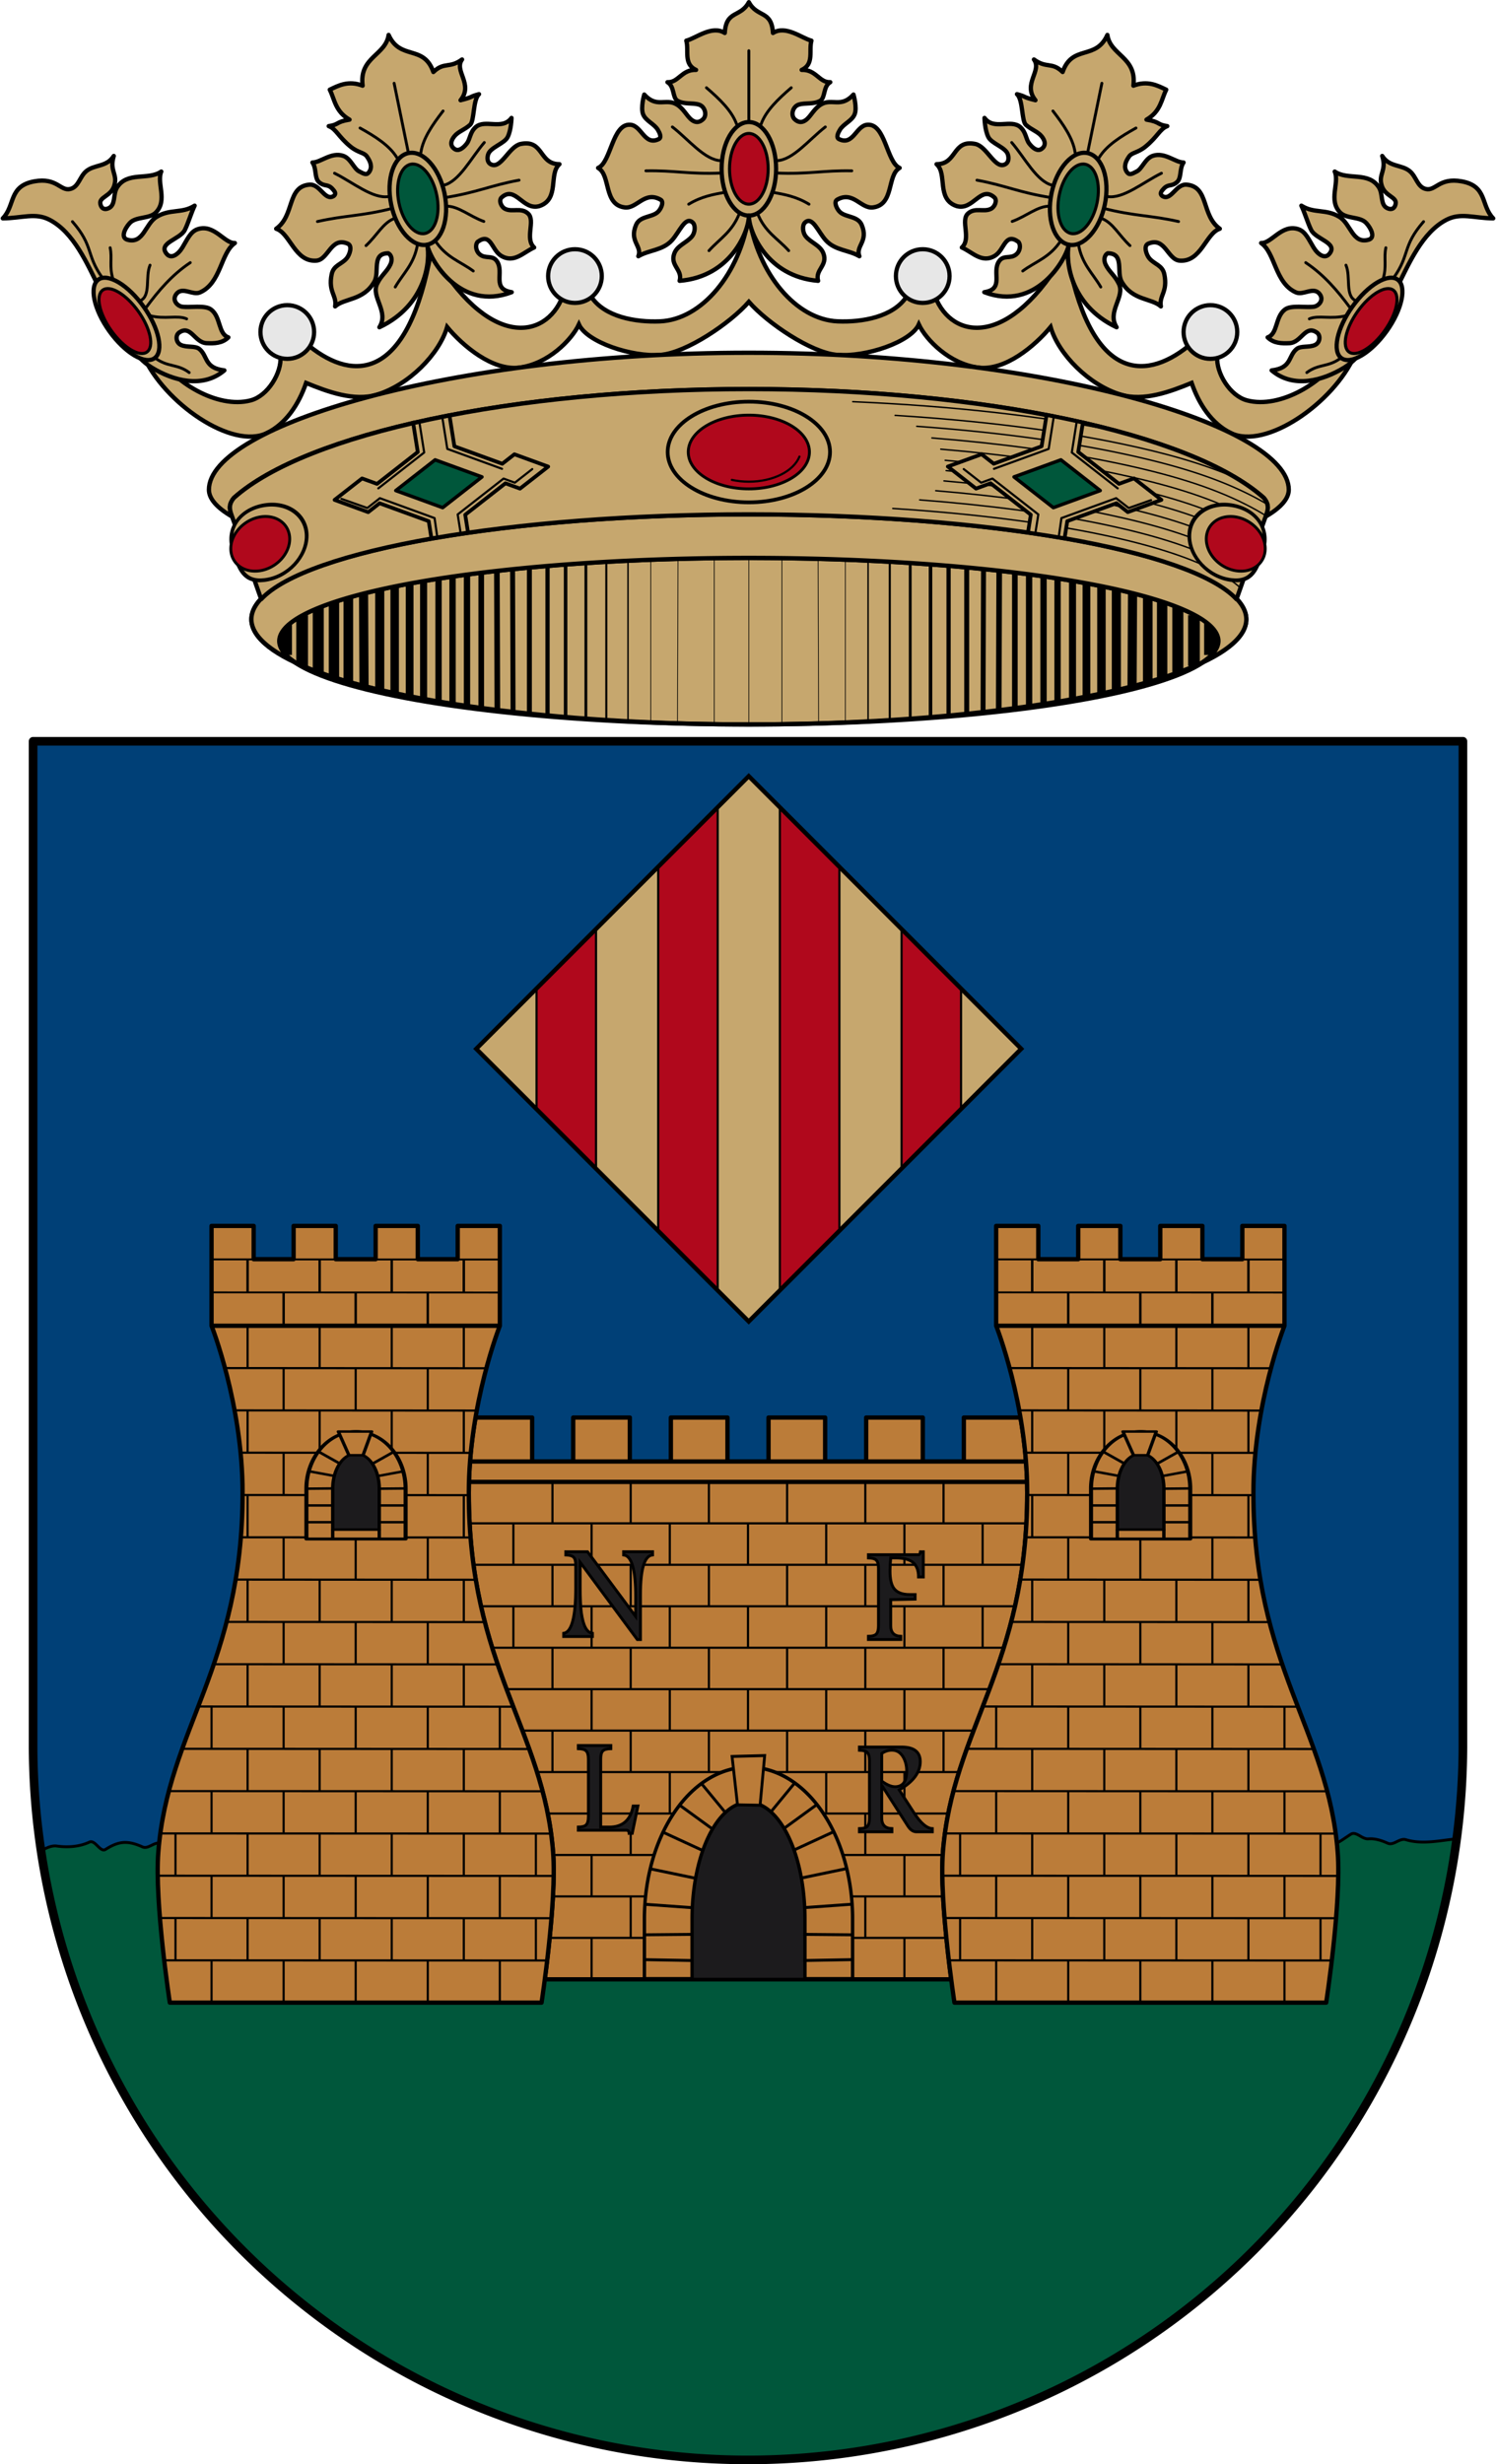 <svg xmlns="http://www.w3.org/2000/svg" width="520" height="856" version="1.0"><defs><linearGradient id="a"><stop style="stop-color:#403800;stop-opacity:1" offset="0"/><stop offset=".5" style="stop-color:#c8af00;stop-opacity:1"/><stop style="stop-color:#403900;stop-opacity:1" offset="1"/></linearGradient><linearGradient id="b"><stop style="stop-color:#5d070b;stop-opacity:1" offset="0"/><stop offset=".5" style="stop-color:#ed1c24;stop-opacity:1"/><stop style="stop-color:#5d070a;stop-opacity:1" offset="1"/></linearGradient></defs><g style="display:inline"><g style="display:inline;stroke-width:.994"><g style="display:inline;stroke-width:.994"><path style="fill:#c6a76e;stroke:#000;stroke-width:1.491;stroke-linecap:butt;stroke-linejoin:miter;stroke-miterlimit:4;stroke-dasharray:none;stroke-opacity:1" d="M1195.147 130.059c-3.07 20.062-16.259 35.898-30.727 36.498-8.4.348-19.091-1.502-23.742-8.504-3.436-5.173-7.725-5.645-9.922 0-5.813 14.935-25.987 18.122-45.358-15.948-7.786 44.376-26.427 45.631-42.167 32.956-2.736-2.203-10.215.045-9.922 3.544.476 5.707-4.356 13.667-10.278 15.237-11.59 3.072-27.035-6.547-32.246-15.946-.804-1.45-5.628-1.164-4.96.354 7.26 16.529 30.839 32.786 42.831 26.861 6.559-3.24 10.947-9.85 13.51-17.293 7.354 3.018 16.572 6.453 24.49 4.051 10.981-3.33 21.51-13.95 24.235-23.363 5.419 6.534 15.729 15.215 24.986 14.021 9.861-1.271 18.012-9.504 20.549-14.908 2.722 6.07 18.316 11.368 28.36 10.504 8.751-.753 23.84-10.845 30.36-18.299 6.52 7.454 21.61 17.546 30.362 18.3 10.043.863 25.637-4.435 28.36-10.505 2.536 5.404 10.687 13.637 20.548 14.908 9.257 1.194 19.567-7.487 24.986-14.021 2.724 9.413 13.254 20.032 24.235 23.363 7.918 2.402 17.134-1.033 24.488-4.05 2.563 7.441 6.953 14.052 13.512 17.292 11.992 5.925 35.57-10.332 42.832-26.861.667-1.518-4.157-1.803-4.961-.354-5.211 9.399-20.655 19.018-32.246 15.946-5.922-1.57-10.754-9.53-10.278-15.237.293-3.5-7.186-5.747-9.921-3.544-15.741 12.675-34.382 11.42-42.168-32.956-19.371 34.07-39.545 30.883-45.358 15.948-2.197-5.645-6.486-5.173-9.922 0-4.65 7.002-15.343 8.852-23.742 8.504-14.468-.6-27.658-16.436-30.726-36.498z" transform="matrix(1.006 0 0 1.006 -942.018 -55.927)"/><g style="stroke:#000;stroke-width:.994"><path transform="matrix(1.006 0 0 1.006 -944.972 -55.927)" d="M1198.084 56.352c-2.938 5.437-7.844 2.631-8.326 10.63-4.43-2.814-9.965 1.826-13.29 2.659.976 3.435-1.054 8.084 3.366 10.097-4.945-.207-6.09 4.452-9.87 4.233 2.502 1.468 1.65 5.365 3.456 6.412 2.323 1.347 5.227.607 7.482 1.35 2.044.672 2.79 3.618 1.391 4.994-1.051 1.033-2.476 1.53-4.19.09-1.514-1.274-2.648-3.807-4.976-5.172-3.777-2.216-6.894 1.363-11.188-3.4 0 0-1.31 4.45-.412 6.775.894 2.314 3.8 3.27 5.094 5.386.643 1.051 1.42 2.696.31 3.23-4.953 2.388-5.845-4.692-9.827-4.97-6.24-.435-6.597 12.976-11.11 14.914 4.443 2.506 1.786 12.72 9.213 13.643 4.196.52 6.855-5.859 12.402-2.657 1.287.743.035 3.468-1.216 4.438-2.162 1.675-6.018 1.262-7.287 4.244-2.464 5.788 2.214 7.265.79 10.828 3.675-2.199 8.354-1.935 11.612-5.514 2.622-2.88 4.586-8.375 7.117-6.18 1.138.988.838 3.49-.1 4.72-1.724 2.262-5.106 3.137-6.184 5.964-1.621 4.257 2.929 5.605 1.825 9.495 17.799-1.436 23.995-17.267 23.918-22.502-.077 5.235 6.12 21.066 23.92 22.502-1.105-3.89 3.444-5.238 1.822-9.495-1.078-2.827-4.46-3.702-6.184-5.964-.937-1.23-1.237-3.732-.1-4.72 2.531-2.195 4.498 3.3 7.12 6.18 3.257 3.58 7.936 3.315 11.61 5.514-1.422-3.563 3.255-5.04.792-10.828-1.27-2.982-5.126-2.569-7.288-4.244-1.25-.97-2.505-3.695-1.218-4.438 5.547-3.202 8.206 3.178 12.402 2.657 7.427-.923 4.772-11.137 9.215-13.643-4.513-1.938-4.871-15.349-11.111-14.914-3.983.278-4.873 7.358-9.827 4.97-1.11-.534-.334-2.179.31-3.23 1.294-2.116 4.2-3.072 5.095-5.386.898-2.325-.414-6.776-.414-6.776-4.294 4.764-7.41 1.185-11.186 3.4-2.327 1.366-3.462 3.899-4.976 5.172-1.714 1.442-3.14.944-4.192-.09-1.398-1.375-.651-4.32 1.393-4.994 2.255-.742 5.16-.002 7.482-1.35 1.806-1.046.953-4.943 3.453-6.411-3.778.22-4.924-4.44-9.869-4.233 4.42-2.013 2.392-6.662 3.367-10.097-3.324-.833-8.86-5.473-13.289-2.659-.482-7.999-5.39-5.193-8.328-10.63z" style="fill:#c6a76e;stroke:#000;stroke-width:1.491;stroke-linecap:round;stroke-linejoin:round;stroke-miterlimit:4;stroke-dasharray:none;stroke-opacity:1"/><g style="stroke:#000;stroke-width:.994" transform="matrix(1.006 0 0 1.006 -919.694 -110.6)"><ellipse style="opacity:1;fill:none;fill-opacity:1;stroke:#000;stroke-width:1.451;stroke-linecap:round;stroke-linejoin:round;stroke-miterlimit:4;stroke-dasharray:none;stroke-dashoffset:0;stroke-opacity:1" cx="1172.951" cy="168.233" rx="9.417" ry="16.147"/><ellipse ry="12.208" rx="6.674" cy="168.233" cx="1172.951" style="opacity:1;fill:#b0081c;fill-opacity:1;stroke:#000;stroke-width:1.062;stroke-linecap:round;stroke-linejoin:round;stroke-miterlimit:4;stroke-dasharray:none;stroke-dashoffset:0;stroke-opacity:1"/><path style="fill:none;stroke:#000;stroke-width:.994px;stroke-linecap:round;stroke-linejoin:round;stroke-opacity:1" d="M1172.95 151.89v-24.43M1168.702 152.767c-1.64-4.57-5.823-8.591-10.399-12.529M1163.315 165.42c-5.596-.153-11.192-7.318-16.788-11.65M1163.565 169.68c-11.023.512-16.379-.958-26.184-.751M1164.818 176.32c-4.114.755-8.215 1.431-12.654 4.135M1169.747 183.484c-2.554 6.582-6.815 8.822-10.567 13.007M1177.2 152.767c1.64-4.57 5.822-8.591 10.398-12.529M1182.586 165.42c5.596-.153 11.193-7.318 16.789-11.65M1182.336 169.68c11.023.512 16.379-.958 26.184-.751M1181.083 176.32c4.114.755 8.215 1.431 12.654 4.135M1175.888 183.484c2.554 6.582 7.08 8.822 10.833 13.007"/></g></g><g style="fill:none;stroke:#000;stroke-width:.994"><path style="fill:#c6a76e;stroke:#000;stroke-width:1.491;stroke-linecap:round;stroke-linejoin:round;stroke-miterlimit:4;stroke-dasharray:none;stroke-opacity:1" d="M1187.253 71.712c-4.43-2.814-8.08-1.752-11.404-.92.975 3.436.298 7.723 4.611 11.505-4.944-.207-3.715.974-7.493.755 2.325 1.432 2.547 4.293 5.976 8.463 2.154 2.621 4.14 2.886 4.814 4.384.97 2.155 1.165 4.053-.233 5.428-1.051 1.034-1.759.527-3.472-.914-1.515-1.273-1.906-4.933-4.234-6.298-3.777-2.216-8.169.718-10.885.114 1.046 2.389-.507 5.412.912 7.175 1.576 1.956 2.73 1.005 4.024 3.121.643 1.051 1.055 1.981-.055 2.516-3.45 1.29-3.68-5.272-7.663-5.55-7.59-.711-6.899 9.462-14.096 12.64 4.443 2.505 3.973 12.657 11.4 13.58 4.196.52 6.57-7.22 11.817-3.545 1.527 1.07-.189 3.934-1.44 4.904-2.162 1.675-4.889 1.366-6.158 4.348-2.463 5.788.37 7.526-1.053 11.09 3.675-2.2 9.99.062 14.954-5.597 2.621-2.88.932-9.891 6.736-8.687 1.138.987.866 2.726-.072 3.957-1.725 2.262-3.851 2.969-5.863 5.647-3.013 4.01 2.243 10.196-2.206 14.806 17.616-4.287 21.99-19.34 21.913-24.575-.077 5.235 6.47 24.974 25.323 21.894-6.64-2.467-1.166-7.078-2.788-11.335-1.077-2.827-3.757-1.512-5.481-3.774-.938-1.23-.945-3.288.192-4.275 5.26-2.404 4.155 3.588 6.972 6.277 3.86 3.686 7.902.366 11.812-.456-2.676-3.692 2.46-9.029.256-11.961-1.947-2.59-5.23-1.439-7.391-3.114-1.252-.97-1.671-3.396-.385-4.14 5.548-3.201 6.202 6.092 12.192 5.556 7.427-.923 5.234-10.275 9.677-12.78-7.046-1.435-3.551-9.503-11.702-9.537-3.992-.016-8.113 6.737-11.13 5.087-1.722-.942-1.215-2.871-.572-3.922 1.295-2.116 6.12-2.427 7.695-4.342 1.74-2.115 2.68-6.27 2.68-6.27-4.067 3.66-9.017-1.574-12.794.641-2.328 1.366-2.65 3.681-4.165 4.955-1.713 1.441-3.367 2.048-4.418 1.015-1.398-1.376-.916-2.998.751-4.359 1.68-1.37 3.79-1.434 6.113-2.781 1.806-1.047 2.664-8.302 5.165-9.77-3.778.22-1.73.564-6.674.77 5.587-4.586-.293-10.409 3.335-13.684-4.986 2.28-6.156-.57-10.585 2.244-1.333-10.092-10.447-6.102-12.577-15.656-2.406 6.76-11.569 5.382-12.331 15.37z" transform="matrix(.985 -.202 .202 .985 -1057.887 198.95)"/><g style="fill:none;stroke:#000;stroke-width:.994" transform="matrix(.985 -.202 .202 .985 -1044.105 140.313)"><ellipse ry="16.147" rx="9.417" cy="168.233" cx="1172.951" style="opacity:1;fill:none;fill-opacity:1;stroke:#000;stroke-width:1.451;stroke-linecap:round;stroke-linejoin:round;stroke-miterlimit:4;stroke-dasharray:none;stroke-dashoffset:0;stroke-opacity:1"/><ellipse style="opacity:1;fill:#00573b;fill-opacity:1;stroke:#000;stroke-width:1.062;stroke-linecap:round;stroke-linejoin:round;stroke-miterlimit:4;stroke-dasharray:none;stroke-dashoffset:0;stroke-opacity:1" cx="1172.951" cy="168.233" rx="6.674" ry="12.208"/><path d="M1172.95 151.89v-24.43M1168.702 152.767c-1.64-4.57-5.823-8.591-10.399-12.529M1163.315 165.42c-5.596-.153-11.192-7.318-16.788-11.65M1163.565 169.68c-11.023.512-16.379-.958-26.184-.751M1163.53 173.243c-4.113.755-6.927 4.508-11.366 7.212M1169.747 183.484c-2.554 6.582-6.815 8.822-10.567 13.007M1177.2 152.767c1.64-4.57 5.822-8.591 10.398-12.529M1182.586 165.42c5.596-.153 11.193-7.318 16.789-11.65M1182.336 169.68c11.023.512 16.379-.958 26.184-.751M1182.083 172.689c4.115.755 7.215 5.062 11.654 7.766M1175.888 183.484c2.554 6.582 7.08 8.822 10.833 13.007" style="fill:none;stroke:#000;stroke-width:.994px;stroke-linecap:round;stroke-linejoin:round;stroke-opacity:1"/></g></g><g style="fill:none;stroke:#000;stroke-width:.994"><path transform="matrix(-.985 -.202 -.202 .985 1577.887 198.95)" d="M1187.253 71.712c-4.43-2.814-8.08-1.752-11.404-.92.975 3.436.298 7.723 4.611 11.505-4.944-.207-3.715.974-7.493.755 2.325 1.432 2.547 4.293 5.976 8.463 2.154 2.621 4.14 2.886 4.814 4.384.97 2.155 1.165 4.053-.233 5.428-1.051 1.034-1.759.527-3.472-.914-1.515-1.273-1.906-4.933-4.234-6.298-3.777-2.216-8.169.718-10.885.114 1.046 2.389-.507 5.412.912 7.175 1.576 1.956 2.73 1.005 4.024 3.121.643 1.051 1.055 1.981-.055 2.516-3.45 1.29-3.68-5.272-7.663-5.55-7.59-.711-6.899 9.462-14.096 12.64 4.443 2.505 3.973 12.657 11.4 13.58 4.196.52 6.57-7.22 11.817-3.545 1.527 1.07-.189 3.934-1.44 4.904-2.162 1.675-4.889 1.366-6.158 4.348-2.463 5.788.37 7.526-1.053 11.09 3.675-2.2 9.99.062 14.954-5.597 2.621-2.88.932-9.891 6.736-8.687 1.138.987.866 2.726-.072 3.957-1.725 2.262-3.851 2.969-5.863 5.647-3.013 4.01 2.243 10.196-2.206 14.806 17.616-4.287 21.99-19.34 21.913-24.575-.077 5.235 6.47 24.974 25.323 21.894-6.64-2.467-1.166-7.078-2.788-11.335-1.077-2.827-3.757-1.512-5.481-3.774-.938-1.23-.945-3.288.192-4.275 5.26-2.404 4.155 3.588 6.972 6.277 3.86 3.686 7.902.366 11.812-.456-2.676-3.692 2.46-9.029.256-11.961-1.947-2.59-5.23-1.439-7.391-3.114-1.252-.97-1.671-3.396-.385-4.14 5.548-3.201 6.202 6.092 12.192 5.556 7.427-.923 5.234-10.275 9.677-12.78-7.046-1.435-3.551-9.503-11.702-9.537-3.992-.016-8.113 6.737-11.13 5.087-1.722-.942-1.215-2.871-.572-3.922 1.295-2.116 6.12-2.427 7.695-4.342 1.74-2.115 2.68-6.27 2.68-6.27-4.067 3.66-9.017-1.574-12.794.641-2.328 1.366-2.65 3.681-4.165 4.955-1.713 1.441-3.367 2.048-4.418 1.015-1.398-1.376-.916-2.998.751-4.359 1.68-1.37 3.79-1.434 6.113-2.781 1.806-1.047 2.664-8.302 5.165-9.77-3.778.22-1.73.564-6.674.77 5.587-4.586-.293-10.409 3.335-13.684-4.986 2.28-6.156-.57-10.585 2.244-1.333-10.092-10.447-6.102-12.577-15.656-2.406 6.76-11.569 5.382-12.331 15.37z" style="fill:#c6a76e;stroke:#000;stroke-width:1.491;stroke-linecap:round;stroke-linejoin:round;stroke-miterlimit:4;stroke-dasharray:none;stroke-opacity:1"/><g style="fill:none;stroke:#000;stroke-width:.994" transform="matrix(-.985 -.202 -.202 .985 1564.105 140.313)"><ellipse style="opacity:1;fill:none;fill-opacity:1;stroke:#000;stroke-width:1.451;stroke-linecap:round;stroke-linejoin:round;stroke-miterlimit:4;stroke-dasharray:none;stroke-dashoffset:0;stroke-opacity:1" cx="1172.951" cy="168.233" rx="9.417" ry="16.147"/><ellipse ry="12.208" rx="6.674" cy="168.233" cx="1172.951" style="opacity:1;fill:#00573b;fill-opacity:1;stroke:#000;stroke-width:1.062;stroke-linecap:round;stroke-linejoin:round;stroke-miterlimit:4;stroke-dasharray:none;stroke-dashoffset:0;stroke-opacity:1"/><path style="fill:none;stroke:#000;stroke-width:.994px;stroke-linecap:round;stroke-linejoin:round;stroke-opacity:1" d="M1172.95 151.89v-24.43M1168.702 152.767c-1.64-4.57-5.823-8.591-10.399-12.529M1163.315 165.42c-5.596-.153-11.192-7.318-16.788-11.65M1163.565 169.68c-11.023.512-16.379-.958-26.184-.751M1163.53 173.243c-4.113.755-6.927 4.508-11.366 7.212M1169.747 183.484c-2.554 6.582-6.815 8.822-10.567 13.007M1177.2 152.767c1.64-4.57 5.822-8.591 10.398-12.529M1182.586 165.42c5.596-.153 11.193-7.318 16.789-11.65M1182.336 169.68c11.023.512 16.379-.958 26.184-.751M1182.083 172.689c4.115.755 7.215 5.062 11.654 7.766M1175.888 183.484c2.554 6.582 7.08 8.822 10.833 13.007"/></g></g><g style="stroke:#000;stroke-width:.994" transform="matrix(1.006 0 0 1.006 -916.74 -110.6)"><path d="M945.57 209.395c3.776 7.551 9.02 21.935 18.292 27.563 7.091 4.305 17.305 7.331 24.931.877-7.062-.808-5.624-4.925-8.644-7.392-1.443-1.178-4.277-.448-6.333-1.377-1.78-.805-1.995-3.323-.683-4.26 4.058-2.9 5.336 3.448 9.521 3.633 2.64.116 5.433.08 7.518-2.005-3.578-1.25-2.541-7.112-6.014-9.647-2.161-1.577-7.194-.546-9.959-.945-1.635-.236-3.654-2.3-1.943-4.442 2.09-2.616 5.57.638 8.143-.501 7.284-3.225 7.094-13.627 12.028-17.039-3.575.218-7.156-6.725-12.905-4.76-2.482.848-3.557 3.588-5.227 6.313-1.526 2.49-3.887 4.046-5.422 2.206-3.198-3.835 4.64-4.988 6.264-8.269 1.207-2.438 2.17-5.848 3.383-8.394-4.417 2.816-8.481 1.007-13.155 3.884-3.955 2.434-4.486 9.4-10.023 7.893-2.482-.677-.981-3.862.752-5.763 2.135-2.343 6.8-1.372 9.02-3.634 4.187-4.262.167-10.271 1.88-14.157-4.465 3.13-11.778-.14-15.285 5.513-1.463 2.359-.368 5.96-2.881 7.14-1.49.7-2.562.111-2.882-1.502-.471-2.376 3.596-2.597 4.76-6.14 1.38-4.19-1.753-5.157-.124-10.398-2.45 3.904-6.717 2.91-9.522 5.262-2.33 1.953-2.56 5.417-5.512 6.139-3.412.834-4.604-4.044-12.404-2.631-8.992 1.629-6.536 8.31-10.9 12.779 6.725-.068 11.188-2.068 16.162.501 8.371 4.324 12.95 15.127 17.164 23.554z" style="fill:#c6a76e;stroke:#000;stroke-width:1.491;stroke-linecap:round;stroke-linejoin:round;stroke-miterlimit:4;stroke-dasharray:none;stroke-opacity:1"/><ellipse transform="rotate(-35.565)" ry="16.677" rx="7.281" cy="734.436" cx="648.834" style="opacity:1;fill:#c6a76e;fill-opacity:1;stroke:#000;stroke-width:1.451;stroke-linecap:round;stroke-linejoin:round;stroke-miterlimit:4;stroke-dasharray:none;stroke-dashoffset:0;stroke-opacity:1"/><ellipse style="opacity:1;fill:#b0081c;fill-opacity:1;stroke:#000;stroke-width:1.062;stroke-linecap:round;stroke-linejoin:round;stroke-miterlimit:4;stroke-dasharray:none;stroke-dashoffset:0;stroke-opacity:1" cx="648.8" cy="735.479" rx="5.731" ry="13.138" transform="rotate(-35.632) skewX(-.133)"/><path d="M946.573 205.762c-5.638-7.942-2.86-10.76-10.274-19.294M950.331 206.389c-1.412-4.388-.226-7.356-1.002-10.9M959.727 213.78c3.784-1.693 1.666-8.205 3.383-12.277M961.732 216.16c4.304-5.837 8.994-11.353 15.285-15.534M962.985 218.917c5.255 1.417 9.615-.283 12.779 1.128M964.739 233.45c4.48 3.43 7.718 1.998 11.902 5.137" style="fill:none;stroke:#000;stroke-width:.994px;stroke-linecap:round;stroke-linejoin:round;stroke-opacity:1"/></g><g style="stroke:#000;stroke-width:.994" transform="matrix(-1.006 0 0 1.006 1436.74 -110.6)"><path style="fill:#c6a76e;stroke:#000;stroke-width:1.491;stroke-linecap:round;stroke-linejoin:round;stroke-miterlimit:4;stroke-dasharray:none;stroke-opacity:1" d="M945.57 209.395c3.776 7.551 9.02 21.935 18.292 27.563 7.091 4.305 17.305 7.331 24.931.877-7.062-.808-5.624-4.925-8.644-7.392-1.443-1.178-4.277-.448-6.333-1.377-1.78-.805-1.995-3.323-.683-4.26 4.058-2.9 5.336 3.448 9.521 3.633 2.64.116 5.433.08 7.518-2.005-3.578-1.25-2.541-7.112-6.014-9.647-2.161-1.577-7.194-.546-9.959-.945-1.635-.236-3.654-2.3-1.943-4.442 2.09-2.616 5.57.638 8.143-.501 7.284-3.225 7.094-13.627 12.028-17.039-3.575.218-7.156-6.725-12.905-4.76-2.482.848-3.557 3.588-5.227 6.313-1.526 2.49-3.887 4.046-5.422 2.206-3.198-3.835 4.64-4.988 6.264-8.269 1.207-2.438 2.17-5.848 3.383-8.394-4.417 2.816-8.481 1.007-13.155 3.884-3.955 2.434-4.486 9.4-10.023 7.893-2.482-.677-.981-3.862.752-5.763 2.135-2.343 6.8-1.372 9.02-3.634 4.187-4.262.167-10.271 1.88-14.157-4.465 3.13-11.778-.14-15.285 5.513-1.463 2.359-.368 5.96-2.881 7.14-1.49.7-2.562.111-2.882-1.502-.471-2.376 3.596-2.597 4.76-6.14 1.38-4.19-1.753-5.157-.124-10.398-2.45 3.904-6.717 2.91-9.522 5.262-2.33 1.953-2.56 5.417-5.512 6.139-3.412.834-4.604-4.044-12.404-2.631-8.992 1.629-6.536 8.31-10.9 12.779 6.725-.068 11.188-2.068 16.162.501 8.371 4.324 12.95 15.127 17.164 23.554z"/><ellipse style="opacity:1;fill:#c6a76e;fill-opacity:1;stroke:#000;stroke-width:1.451;stroke-linecap:round;stroke-linejoin:round;stroke-miterlimit:4;stroke-dasharray:none;stroke-dashoffset:0;stroke-opacity:1" cx="648.834" cy="734.436" rx="7.281" ry="16.677" transform="rotate(-35.565)"/><ellipse transform="rotate(-35.632) skewX(-.133)" ry="13.138" rx="5.731" cy="735.479" cx="648.8" style="opacity:1;fill:#b0081c;fill-opacity:1;stroke:#000;stroke-width:1.062;stroke-linecap:round;stroke-linejoin:round;stroke-miterlimit:4;stroke-dasharray:none;stroke-dashoffset:0;stroke-opacity:1"/><path style="fill:none;stroke:#000;stroke-width:.994px;stroke-linecap:round;stroke-linejoin:round;stroke-opacity:1" d="M946.573 205.762c-5.638-7.942-2.86-10.76-10.274-19.294M950.331 206.389c-1.412-4.388-.226-7.356-1.002-10.9M959.727 213.78c3.784-1.693 1.666-8.205 3.383-12.277M961.732 216.16c4.304-5.837 8.994-11.353 15.285-15.534M962.985 218.917c5.255 1.417 9.615-.283 12.779 1.128M964.739 233.45c4.48 3.43 7.718 1.998 11.902 5.137"/></g><g style="stroke-width:.994" transform="matrix(1.006 0 0 1.006 -916.74 -110.6)"><circle r="9.271" cy="224.58" cx="1010.535" style="opacity:1;fill:#e7e7e7;fill-opacity:1;stroke:#000;stroke-width:1.451;stroke-linecap:round;stroke-linejoin:round;stroke-miterlimit:4;stroke-dasharray:none;stroke-dashoffset:0;stroke-opacity:1"/><circle style="opacity:1;fill:#e7e7e7;fill-opacity:1;stroke:#000;stroke-width:1.451;stroke-linecap:round;stroke-linejoin:round;stroke-miterlimit:4;stroke-dasharray:none;stroke-dashoffset:0;stroke-opacity:1" cx="1109.932" cy="205.268" r="9.271"/><circle transform="scale(-1 1)" r="9.271" cy="205.268" cx="-1230.093" style="opacity:1;fill:#e7e7e7;fill-opacity:1;stroke:#000;stroke-width:1.451;stroke-linecap:round;stroke-linejoin:round;stroke-miterlimit:4;stroke-dasharray:none;stroke-dashoffset:0;stroke-opacity:1"/><circle transform="scale(-1 1)" style="opacity:1;fill:#e7e7e7;fill-opacity:1;stroke:#000;stroke-width:1.451;stroke-linecap:round;stroke-linejoin:round;stroke-miterlimit:4;stroke-dasharray:none;stroke-dashoffset:0;stroke-opacity:1" cx="-1329.491" cy="224.58" r="9.271"/></g></g><g style="stroke-width:.994"><g style="display:inline;stroke-width:.994"><g style="stroke-width:.994" transform="matrix(1.006 0 0 1.006 -916.74 -110.6)"><ellipse ry="36.266" rx="171.886" cy="400.464" cx="1113.584" style="display:inline;opacity:1;fill:#c6a76e;fill-opacity:1;stroke:#000;stroke-width:1.491;stroke-linecap:round;stroke-linejoin:round;stroke-miterlimit:4;stroke-dasharray:none;stroke-dashoffset:0;stroke-opacity:1" transform="translate(56.429 -76.64)"/><g style="fill:#eac102;stroke:#000;stroke-width:.994"><path d="M1428.687-25.419v-55.588" style="font-size:12px;display:inline;fill:#eac102;stroke:#000;stroke-width:.668" transform="matrix(.736 0 0 1 76.747 384.553)"/><path d="M1418.513-25.967v-54.655" style="font-size:12px;display:inline;fill:#eac102;stroke:#000;stroke-width:.984" transform="matrix(.736 0 0 1 76.747 384.553)"/><path d="M1408.908-26.233v-53.96" style="font-size:12px;display:inline;fill:#eac102;stroke:#000;stroke-width:1.318" transform="matrix(.736 0 0 1 76.747 384.553)"/><path d="M1399.387-26.992v-52.711" style="font-size:12px;display:inline;fill:#eac102;stroke:#000;stroke-width:1.652" transform="matrix(.736 0 0 1 76.747 384.553)"/><path d="M1390.903-27.218v-51.99" style="font-size:12px;display:inline;fill:#eac102;stroke:#000;stroke-width:1.986" transform="matrix(.736 0 0 1 76.747 384.553)"/><path d="m1374.723-28.767-.224-49.317m7.895 49.928v-50.498" style="font-size:12px;display:inline;fill:#eac102;stroke:#000;stroke-width:2.32" transform="matrix(.736 0 0 1 76.747 384.553)"/><path d="M1359.785-29.558v-47.31m7.568 47.963-.224-48.597" style="font-size:12px;display:inline;fill:#eac102;stroke:#000;stroke-width:2.636" transform="matrix(.736 0 0 1 76.747 384.553)"/><path d="M1339.744-31.596V-74.83m6.575 43.272v-43.995m6.775 44.743v-45.43" style="font-size:12px;display:inline;fill:#eac102;stroke:#000;stroke-width:2.97" transform="matrix(.736 0 0 1 76.747 384.553)"/><path d="M1332.72-32.435V-73.99" style="font-size:12px;display:inline;fill:#eac102;stroke:#000;stroke-width:3.304" transform="matrix(.736 0 0 1 76.747 384.553)"/><path d="M1326.17-33.287v-39.851" style="font-size:12px;display:inline;fill:#eac102;stroke:#000;stroke-width:3.638" transform="matrix(.736 0 0 1 76.747 384.553)"/><path d="M1319.145-34.286V-72.14" style="font-size:12px;display:inline;fill:#eac102;stroke:#000;stroke-width:3.972" transform="matrix(.736 0 0 1 76.747 384.553)"/><path d="m1304.764-37.683-.224-32.027m7.594 33.351v-34.68" style="font-size:12px;display:inline;fill:#eac102;stroke:#000;stroke-width:4.288" transform="matrix(.736 0 0 1 76.747 384.553)"/><path d="M1297.394-39.15v-29.142" style="font-size:12px;display:inline;fill:#eac102;stroke:#000;stroke-width:4.529" transform="matrix(.736 0 0 1 76.747 384.553)"/><path d="M1290.646-40.642V-66.76" style="font-size:12px;display:inline;fill:#eac102;stroke:#000;stroke-width:4.863" transform="matrix(.736 0 0 1 76.747 384.553)"/><path d="M1283.276-42.48v-22.3" style="font-size:12px;display:inline;fill:#eac102;stroke:#000;stroke-width:5.179" transform="matrix(.736 0 0 1 76.747 384.553)"/><path d="M1275.701-44.67v-17.533" style="font-size:12px;display:inline;fill:#eac102;stroke:#000;stroke-width:5.495" transform="matrix(.736 0 0 1 76.747 384.553)"/><path d="M1267.684-48.458v-11.01" style="font-size:12px;display:inline;fill:#eac102;stroke:#000;stroke-width:6.478" transform="matrix(.736 0 0 1 76.747 384.553)"/><path d="M1469.166-24.547v-57.341M1451.93-24.83l.224-56.811m-12.787 56.554V-81.34" style="font-size:12px;display:inline;fill:#eac102;stroke:#000;stroke-width:.334" transform="matrix(.736 0 0 1 76.747 384.553)"/><path style="font-size:12px;display:inline;fill:#eac102;stroke:#000;stroke-width:.668" d="M1541.397-25.419v-55.588" transform="matrix(.736 0 0 1 76.747 384.553)"/><path style="font-size:12px;display:inline;fill:#eac102;stroke:#000;stroke-width:.984" d="M1551.572-25.804v-54.818" transform="matrix(.736 0 0 1 76.747 384.553)"/><path style="font-size:12px;display:inline;fill:#eac102;stroke:#000;stroke-width:1.318" d="M1561.176-26.445v-53.748" transform="matrix(.736 0 0 1 76.747 384.553)"/><path style="font-size:12px;display:inline;fill:#eac102;stroke:#000;stroke-width:1.652" d="M1570.697-26.723v-52.98" transform="matrix(.736 0 0 1 76.747 384.553)"/><path style="font-size:12px;display:inline;fill:#eac102;stroke:#000;stroke-width:1.986" d="M1579.181-27.542v-51.666" transform="matrix(.736 0 0 1 76.747 384.553)"/><path style="font-size:12px;display:inline;fill:#eac102;stroke:#000;stroke-width:2.32" d="m1595.361-28.767.224-49.317m-7.894 50.312v-50.882" transform="matrix(.736 0 0 1 76.747 384.553)"/><path style="font-size:12px;display:inline;fill:#eac102;stroke:#000;stroke-width:2.636" d="M1610.3-30.124v-46.744m-7.569 47.46.224-48.094" transform="matrix(.736 0 0 1 76.747 384.553)"/><path style="font-size:12px;display:inline;fill:#eac102;stroke:#000;stroke-width:2.97" d="M1630.34-32.523V-74.83m-6.575 43.272v-43.995m-6.775 45.368v-46.056" transform="matrix(.736 0 0 1 76.747 384.553)"/><path style="font-size:12px;display:inline;fill:#eac102;stroke:#000;stroke-width:3.304" d="M1637.365-32.435V-73.99" transform="matrix(.736 0 0 1 76.747 384.553)"/><path style="font-size:12px;display:inline;fill:#eac102;stroke:#000;stroke-width:3.638" d="M1643.915-34.154v-38.984" transform="matrix(.736 0 0 1 76.747 384.553)"/><path style="font-size:12px;display:inline;fill:#eac102;stroke:#000;stroke-width:3.972" d="M1650.939-35.21v-36.93" transform="matrix(.736 0 0 1 76.747 384.553)"/><path style="font-size:12px;display:inline;fill:#eac102;stroke:#000;stroke-width:4.288" d="m1665.32-37.683.224-32.026m-7.594 33.35V-71.04" transform="matrix(.736 0 0 1 76.747 384.553)"/><path style="font-size:12px;display:inline;fill:#eac102;stroke:#000;stroke-width:4.529" d="M1672.69-39.15V-68.29" transform="matrix(.736 0 0 1 76.747 384.553)"/><path style="font-size:12px;display:inline;fill:#eac102;stroke:#000;stroke-width:4.863" d="M1679.438-40.642V-66.76" transform="matrix(.736 0 0 1 76.747 384.553)"/><path style="font-size:12px;display:inline;fill:#eac102;stroke:#000;stroke-width:5.179" d="M1686.808-42.48v-22.3" transform="matrix(.736 0 0 1 76.747 384.553)"/><path style="font-size:12px;display:inline;fill:#eac102;stroke:#000;stroke-width:5.495" d="M1694.383-44.67v-17.533" transform="matrix(.736 0 0 1 76.747 384.553)"/><path style="font-size:12px;display:inline;fill:#eac102;stroke:#000;stroke-width:6.478" d="M1702.4-48.458v-11.437" transform="matrix(.736 0 0 1 76.747 384.553)"/><path style="font-size:12px;display:inline;fill:#eac102;stroke:#000;stroke-width:.334" d="M1500.918-24.547v-57.341m17.237 57.099-.224-56.852m12.786 56.554v-56.251" transform="matrix(.736 0 0 1 76.747 384.553)"/></g><ellipse transform="translate(56.429 -76.64)" style="display:inline;opacity:1;fill:none;fill-opacity:1;stroke:#000;stroke-width:1.491;stroke-linecap:round;stroke-linejoin:round;stroke-miterlimit:4;stroke-dasharray:none;stroke-dashoffset:0;stroke-opacity:1" cx="1113.584" cy="407.98" rx="162.25" ry="28.75"/><path transform="translate(56.429 -76.64)" style="display:inline;fill:none;stroke:#000;stroke-width:.199;stroke-linecap:butt;stroke-linejoin:miter;stroke-miterlimit:4;stroke-dasharray:none;stroke-opacity:1" d="M1113.584 436.73v-57.5"/><path style="display:inline;opacity:1;fill:#c6a76e;fill-opacity:1;stroke:#000;stroke-width:1.491;stroke-linecap:round;stroke-linejoin:round;stroke-miterlimit:4;stroke-dasharray:none;stroke-dashoffset:0;stroke-opacity:1" d="M1195.147 233.197a171.886 36.266 0 0 0-171.887 36.266 171.886 36.266 0 0 0 14.789 14.607 162.25 28.75 0 0 1-5.152-7.09 162.25 28.75 0 0 1 162.25-28.75 162.25 28.75 0 0 1 162.25 28.75 162.25 28.75 0 0 1-5.526 7.301 171.886 36.266 0 0 0 15.162-14.818 171.886 36.266 0 0 0-171.886-36.266z" transform="translate(-25.134 54.36)"/></g><path d="M1170.013 231.748c-103.031 0-186.555 25.246-186.555 47.29 0 3.136 2.807 6.265 8.01 9.285l-.268-.758c-.78-2.214-.742-3.697.865-5.688 25.025-22.338 96.686-37.586 177.948-37.592 81.261.006 152.923 15.254 177.947 37.592 1.607 1.991 1.645 3.474.865 5.688l-.267.758c5.202-3.02 8.01-6.15 8.01-9.286 0-22.043-83.524-47.289-186.555-47.289z" style="display:inline;opacity:1;fill:#c6a76e;fill-opacity:1;stroke:#000;stroke-width:1.491;stroke-linecap:round;stroke-linejoin:round;stroke-miterlimit:4;stroke-dasharray:none;stroke-dashoffset:0;stroke-opacity:1" transform="matrix(1.006 0 0 1.006 -916.74 -110.6)"/><path d="M1170.013 244.286c-81.262.006-152.923 15.253-177.948 37.591-1.607 1.991-1.645 3.474-.865 5.688l10.317 29.277c15.805-17 86.388-29.267 168.496-29.285 82.107.018 152.69 12.285 168.496 29.285l10.316-29.277c.78-2.214.742-3.697-.865-5.688-25.024-22.338-96.686-37.586-177.947-37.592z" style="display:inline;opacity:1;fill:#c6a76e;fill-opacity:1;stroke:#000;stroke-width:1.491;stroke-linecap:round;stroke-linejoin:round;stroke-miterlimit:4;stroke-dasharray:none;stroke-dashoffset:0;stroke-opacity:1" transform="matrix(1.006 0 0 1.006 -916.74 -110.6)"/><g style="display:inline;stroke:#000;stroke-width:.994"><path style="display:inline;opacity:1;fill:none;fill-opacity:1;stroke:#000;stroke-width:.497;stroke-linecap:round;stroke-linejoin:round;stroke-miterlimit:4;stroke-dasharray:none;stroke-dashoffset:0;stroke-opacity:1" d="M1365.008 258.605c-2.462-2.247-5.606-4.29-9.422-6.234-9.092-4.63-22.058-8.684-38.154-12.08-20.202-4.262-45.407-7.387-72.55-9.125" transform="matrix(1.006 0 0 1.006 -942.018 -55.927)"/><path style="display:inline;opacity:1;fill:none;fill-opacity:1;stroke:#000;stroke-width:.497;stroke-linecap:round;stroke-linejoin:round;stroke-miterlimit:4;stroke-dasharray:none;stroke-dashoffset:0;stroke-opacity:1" d="M1366.3 254.941c-2.564-2.131-5.59-4.007-9.077-5.783-9.573-4.876-22.762-8.96-39.045-12.396-18.154-3.83-40.199-6.736-64.014-8.56" transform="matrix(1.006 0 0 1.006 -942.018 -55.927)"/><path style="display:inline;opacity:1;fill:none;fill-opacity:1;stroke:#000;stroke-width:.497;stroke-linecap:round;stroke-linejoin:round;stroke-miterlimit:4;stroke-dasharray:none;stroke-dashoffset:0;stroke-opacity:1" d="M1367.57 251.334c-2.584-2.004-5.485-3.746-8.71-5.389-10.054-5.12-23.468-9.236-39.938-12.71-17.002-3.588-37.294-6.355-59.207-8.202" transform="matrix(1.006 0 0 1.006 -942.018 -55.927)"/><path style="display:inline;opacity:1;fill:none;fill-opacity:1;stroke:#000;stroke-width:.497;stroke-linecap:round;stroke-linejoin:round;stroke-miterlimit:4;stroke-dasharray:none;stroke-dashoffset:0;stroke-opacity:1" d="M1368.828 247.766c-2.555-1.874-5.327-3.503-8.332-5.034-10.535-5.366-24.174-9.513-40.83-13.027-16.531-3.488-36.047-6.203-57.105-8.057" transform="matrix(1.006 0 0 1.006 -942.018 -55.927)"/><path style="display:inline;opacity:1;fill:none;fill-opacity:1;stroke:#000;stroke-width:.497;stroke-linecap:round;stroke-linejoin:round;stroke-miterlimit:4;stroke-dasharray:none;stroke-dashoffset:0;stroke-opacity:1" d="M1370.082 244.209c-2.494-1.746-5.144-3.262-7.951-4.691-11.016-5.612-24.878-9.787-41.72-13.34-16.6-3.502-36.096-6.222-57.099-8.084" transform="matrix(1.006 0 0 1.006 -942.018 -55.927)"/><path style="display:inline;opacity:1;fill:none;fill-opacity:1;stroke:#000;stroke-width:.497;stroke-linecap:round;stroke-linejoin:round;stroke-miterlimit:4;stroke-dasharray:none;stroke-dashoffset:0;stroke-opacity:1" d="M1371.287 240.785c-2.414-1.624-4.93-3.052-7.562-4.392-11.485-5.85-25.566-10.057-42.59-13.649-16.946-3.575-36.794-6.336-58.149-8.209" transform="matrix(1.006 0 0 1.006 -942.018 -55.927)"/><path style="display:inline;opacity:1;fill:none;fill-opacity:1;stroke:#000;stroke-width:.497;stroke-linecap:round;stroke-linejoin:round;stroke-miterlimit:4;stroke-dasharray:none;stroke-dashoffset:0;stroke-opacity:1" d="M1372.559 237.18c-2.314-1.502-4.696-2.836-7.155-4.088-11.978-6.101-26.29-10.339-43.506-13.97-17.623-3.72-38.268-6.549-60.435-8.433" transform="matrix(1.006 0 0 1.006 -942.018 -55.927)"/><path style="display:inline;opacity:1;fill:none;fill-opacity:1;stroke:#000;stroke-width:.497;stroke-linecap:round;stroke-linejoin:round;stroke-miterlimit:4;stroke-dasharray:none;stroke-dashoffset:0;stroke-opacity:1" d="M1373.793 233.672c-2.205-1.388-4.454-2.622-6.752-3.793-12.46-6.346-26.996-10.616-44.398-14.287-18.708-3.947-40.693-6.89-64.249-8.776" transform="matrix(1.006 0 0 1.006 -942.018 -55.927)"/><path style="display:inline;opacity:1;fill:none;fill-opacity:1;stroke:#000;stroke-width:.497;stroke-linecap:round;stroke-linejoin:round;stroke-miterlimit:4;stroke-dasharray:none;stroke-dashoffset:0;stroke-opacity:1" d="M1374.315 229.77a95.623 95.623 0 0 0-5.637-3.104c-12.94-6.591-27.7-10.89-45.29-14.602-20.371-4.298-44.474-7.405-70.234-9.267" transform="matrix(1.006 0 0 1.006 -942.018 -55.927)"/><path style="display:inline;opacity:1;fill:none;fill-opacity:1;stroke:#000;stroke-width:.497;stroke-linecap:round;stroke-linejoin:round;stroke-miterlimit:4;stroke-dasharray:none;stroke-dashoffset:0;stroke-opacity:1" d="M1363.599 220.684c-11.687-5.095-24.626-8.66-39.541-11.807-22.597-4.768-49.62-8.073-78.381-9.852M1322.988 204.629c-26.389-5.42-58.332-8.89-91.947-10.33" transform="matrix(1.006 0 0 1.006 -942.018 -55.927)"/></g><path style="display:inline;opacity:1;fill:#c6a76e;fill-opacity:1;stroke:#000;stroke-width:1.293;stroke-linecap:round;stroke-linejoin:round;stroke-miterlimit:4;stroke-dasharray:none;stroke-dashoffset:0;stroke-opacity:1" d="m1298.012 198.906-1.71 10.787-16.546 6.024-4.188-3.272-11.674 4.25 9.739 7.61 5.039-1.834 13.888 10.851-.972 6.147v.006c4.355.625 8.582 1.286 12.644 1.992l.94-5.928 16.982-6.181 3.926 3.068 11.615-4.227-9.492-7.416-5.172 1.883-14.078-11 1.606-10.14a368.72 368.72 0 0 0-12.551-2.62z" transform="matrix(1.006 0 0 1.006 -942.018 -55.927)"/></g><path d="M1170.013 360.09v-57.5" style="display:inline;fill:none;stroke:#000;stroke-width:.199;stroke-linecap:butt;stroke-linejoin:miter;stroke-miterlimit:4;stroke-dasharray:none;stroke-opacity:1" transform="matrix(1.006 0 0 1.006 -916.74 -110.6)"/><g style="stroke:#000;stroke-width:.994"><g style="stroke:#000;stroke-width:.994"><path style="fill:none;stroke:#000;stroke-width:.746;stroke-linecap:round;stroke-linejoin:round;stroke-miterlimit:4;stroke-dasharray:none;stroke-opacity:1" d="m1275.39 253.746-1.774 11.198-18.898 6.879M1268.987 294.172l1.045-6.597-15.848-12.382-3.902 1.42-6.016-4.7" transform="matrix(1.006 0 0 1.006 -916.74 -110.6)"/></g><path d="m1283.312 255.408-1.707 10.781 15.847 12.382M1277.066 295.479l.951-6.64 18.898-6.878 4.346 3.395 7.716-2.718" style="fill:none;stroke:#000;stroke-width:.746;stroke-linecap:round;stroke-linejoin:round;stroke-miterlimit:4;stroke-dasharray:none;stroke-opacity:1" transform="matrix(1.006 0 0 1.006 -916.74 -110.6)"/><path d="m1261.642 274.621 16.194-5.894 13.58 10.61-16.194 5.894z" style="fill:#00573b;stroke:#000;stroke-width:1.193;stroke-linecap:round;stroke-linejoin:round;stroke-miterlimit:4;stroke-dasharray:none;stroke-opacity:1" transform="matrix(1.006 0 0 1.006 -916.74 -110.6)"/></g><g style="stroke:#000;stroke-width:.994"><g style="stroke:#000;stroke-width:.994"><path d="m1272.88 253.257-1.71 10.797-16.548 6.023-4.187-3.272-11.675 4.25 9.74 7.609 5.037-1.834 13.89 10.852-.973 6.146" style="fill:none;stroke:#000;stroke-width:1.293;stroke-linecap:round;stroke-linejoin:round;stroke-miterlimit:4;stroke-dasharray:none;stroke-opacity:1" transform="matrix(-1.006 0 0 1.006 1436.74 -110.6)"/><path d="m1275.39 253.746-1.774 11.198-18.898 6.879M1268.987 294.172l1.045-6.597-15.848-12.382-3.902 1.42-6.016-4.7" style="fill:none;stroke:#000;stroke-width:.746;stroke-linecap:round;stroke-linejoin:round;stroke-miterlimit:4;stroke-dasharray:none;stroke-opacity:1" transform="matrix(-1.006 0 0 1.006 1436.74 -110.6)"/></g><path style="fill:none;stroke:#000;stroke-width:.746;stroke-linecap:round;stroke-linejoin:round;stroke-miterlimit:4;stroke-dasharray:none;stroke-opacity:1" d="m1283.312 255.408-1.707 10.781 15.847 12.382" transform="matrix(-1.006 0 0 1.006 1436.74 -110.6)"/><path style="fill:none;stroke:#000;stroke-width:1.293;stroke-linecap:round;stroke-linejoin:round;stroke-miterlimit:4;stroke-dasharray:none;stroke-opacity:1" d="m1285.43 255.883-1.607 10.143 14.078 11 5.172-1.883v0l9.492 7.415-11.614 4.228-3.927-3.068-16.982 6.181-.94 5.929" transform="matrix(-1.006 0 0 1.006 1436.74 -110.6)"/><path style="fill:none;stroke:#000;stroke-width:.746;stroke-linecap:round;stroke-linejoin:round;stroke-miterlimit:4;stroke-dasharray:none;stroke-opacity:1" d="m1277.066 295.479.951-6.64 18.898-6.878 4.346 3.395 8.946-3.165" transform="matrix(-1.006 0 0 1.006 1436.74 -110.6)"/><path style="fill:#00573b;stroke:#000;stroke-width:1.193;stroke-linecap:round;stroke-linejoin:round;stroke-miterlimit:4;stroke-dasharray:none;stroke-opacity:1" d="m1261.642 274.621 16.194-5.894 13.58 10.61-16.194 5.894z" transform="matrix(-1.006 0 0 1.006 1436.74 -110.6)"/></g><g style="stroke:#000;stroke-width:.994" transform="matrix(1.006 0 0 1.006 -916.74 -110.6)"><ellipse ry="17.386" rx="28.045" cy="266.018" cx="1170.013" style="opacity:1;fill:none;fill-opacity:1;stroke:#000;stroke-width:1.293;stroke-linecap:round;stroke-linejoin:round;stroke-miterlimit:4;stroke-dasharray:none;stroke-dashoffset:0;stroke-opacity:1"/><ellipse style="opacity:1;fill:#b0081c;fill-opacity:1;stroke:#000;stroke-width:.994;stroke-linecap:round;stroke-linejoin:round;stroke-miterlimit:4;stroke-dasharray:none;stroke-dashoffset:0;stroke-opacity:1" cx="1170.013" cy="266.018" rx="20.933" ry="12.729"/><path d="M1187.5 267.596c-1.973 4.981-9.054 8.668-17.487 8.668-2.056 0-4.031-.22-5.872-.623" style="opacity:1;fill:none;fill-opacity:1;stroke:#000;stroke-width:.746;stroke-linecap:round;stroke-linejoin:round;stroke-miterlimit:4;stroke-dasharray:none;stroke-dashoffset:0;stroke-opacity:1"/></g><g style="stroke:#000;stroke-width:.994"><path d="M1030.551 456.847c0 7.136-6.592 13.26-14.828 12.921-7.092-.291-8.882-5.141-11.04-12.45-2.287-7.743 2.851-13.391 11.04-13.391 8.19 0 14.828 5.784 14.828 12.92z" style="opacity:1;fill:#c6a76e;fill-opacity:1;stroke:#000;stroke-width:1.301;stroke-linecap:round;stroke-linejoin:round;stroke-miterlimit:4;stroke-dasharray:none;stroke-dashoffset:0;stroke-opacity:1" transform="matrix(.993 -.158 0 1.006 -916.74 -110.6)"/><path d="M1011.37 296.042a8.82 10.718 56.514 0 1-10.178 10.965 8.82 10.718 56.514 0 1-10.178-7.61 8.82 10.718 56.514 0 1 10.178-10.965 8.82 10.718 56.514 0 1 10.178 7.61z" style="opacity:1;fill:#b0081c;fill-opacity:1;stroke:#000;stroke-width:.994;stroke-linecap:round;stroke-linejoin:round;stroke-miterlimit:4;stroke-dasharray:none;stroke-dashoffset:0;stroke-opacity:1" transform="matrix(1.006 0 0 1.006 -916.74 -110.6)"/></g><g style="stroke-width:.994"><path transform="matrix(-.993 -.158 0 1.006 1436.74 -110.6)" style="opacity:1;fill:#c6a76e;fill-opacity:1;stroke:#000;stroke-width:1.301;stroke-linecap:round;stroke-linejoin:round;stroke-miterlimit:4;stroke-dasharray:none;stroke-dashoffset:0;stroke-opacity:1" d="M1030.551 456.847c0 7.136-6.592 13.26-14.828 12.921-7.092-.291-8.882-5.141-11.04-12.45-2.287-7.743 2.851-13.391 11.04-13.391 8.19 0 14.828 5.784 14.828 12.92z"/><path style="opacity:1;fill:#b0081c;fill-opacity:1;stroke:#000;stroke-width:.994;stroke-linecap:round;stroke-linejoin:round;stroke-miterlimit:4;stroke-dasharray:none;stroke-dashoffset:0;stroke-opacity:1" d="M1011.37 296.042a8.82 10.718 56.514 0 1-10.178 10.965 8.82 10.718 56.514 0 1-10.178-7.61 8.82 10.718 56.514 0 1 10.178-10.965 8.82 10.718 56.514 0 1 10.178 7.61z" transform="matrix(-1.006 0 0 1.006 1436.74 -110.6)"/></g></g></g></g><g style="display:inline"><path transform="translate(-13.437 -185)" d="M24.937 442.5V791a248.5 248.5 0 0 0 248.5 248.5 248.5 248.5 0 0 0 248.5-248.5V442.5z" style="display:inline;opacity:1;fill:#004077;fill-opacity:1;fill-rule:evenodd;stroke:#000;stroke-width:1;stroke-linecap:round;stroke-linejoin:round;stroke-miterlimit:4;stroke-dasharray:none;stroke-opacity:1"/></g><g style="display:inline"><path style="display:inline;opacity:1;fill:#00573b;fill-opacity:1;fill-rule:evenodd;stroke:#000;stroke-width:1;stroke-linecap:round;stroke-linejoin:round;stroke-miterlimit:4;stroke-dasharray:none;stroke-opacity:1" d="M524.066 689.375a14.529 14.529 0 0 0-2.97.25c-2.7.52-5.139 1.867-7.553 3.137-2.414 1.27-4.933 2.505-7.672 2.779-2.196.22-4.405-.194-6.547-.707-2.141-.513-4.272-1.13-6.47-1.326-3.528-.314-7.084.469-10.614.183-1.784-.144-3.53-.557-5.295-.847-1.765-.29-3.588-.456-5.34-.098-1.84.377-3.494 1.309-5.173 2.123-1.68.814-3.497 1.538-5.377 1.451-1.681-.078-3.263-.802-4.653-1.71-1.39-.909-2.635-2.006-3.99-2.962-1.355-.955-2.863-1.78-4.525-2.029-.832-.125-1.693-.1-2.502.12-.81.22-1.563.64-2.125 1.24-.776.827-1.14 1.925-1.55 2.966-.203.52-.425 1.04-.724 1.516-.3.476-.68.916-1.16 1.23-.81.533-1.849.673-2.82.534-.971-.14-1.883-.54-2.727-1.022-.843-.482-1.63-1.047-2.459-1.55-.83-.505-1.713-.952-2.67-1.167-1.304-.293-2.683-.138-3.964.239-1.282.376-2.483.965-3.674 1.554-1.19.59-2.387 1.183-3.664 1.57-1.278.388-2.655.562-3.965.292-1.128-.233-2.157-.78-3.113-1.399-.957-.618-1.86-1.315-2.848-1.887-2.26-1.31-4.912-1.935-7.553-2.007-2.641-.073-5.278.392-7.8 1.144-4.298 1.281-8.41 3.41-12.905 3.613-3.828.173-7.55-1.07-11.205-2.173-3.655-1.104-7.518-2.093-11.28-1.39-1.809.34-3.513 1.06-5.228 1.708-1.715.649-3.487 1.237-5.33 1.3-2.503.088-4.926-.798-7.21-1.782-2.285-.985-4.555-2.092-7.026-2.485-2.54-.404-5.141-.033-7.67.43-2.529.462-5.069 1.015-7.643.965-3.568-.07-7.084-1.296-10.635-.944-3.23.32-6.186 1.92-9.392 2.42-3.42.533-6.913-.219-10.21-1.24-3.295-1.021-6.517-2.32-9.923-2.928a24.283 24.283 0 0 0-4.26-.373v.004c-6.186-.003-12.38 2.288-16.861 6.387-5.654-1.928-11.771-6.6-17.734-5.951-5.98.65-11.718 2.595-17.625 3.695-4.664.868-9.506 1.204-14.15.248-2.17-.447-4.27-1.17-6.427-1.676-2.155-.506-4.42-.794-6.591-.357-2.438.49-4.604 1.858-7.034 2.38-1.94.418-3.963.28-5.927-.013-1.965-.291-3.906-.732-5.885-.91-3.941-.354-7.89.34-11.816.824-3.927.485-8.002.75-11.77-.414-2.215-.684-4.235 2.166-6.342 1.219-2.107-.947-4.4-1.703-6.719-1.508-2.211.186-4.246 1.22-6.095 2.397-1.85 1.176-3.596-3.482-5.59-2.547-3.48 1.632-7.523 1.911-11.357 1.377-1.76-.246-3.486.612-5.184 1.474A248.5 248.5 0 0 0 355 908.5a248.5 248.5 0 0 0 246.033-215.72c-1.862.189-3.724.46-5.58.689-3.926.485-8.004.751-11.771-.412-2.215-.684-4.233 2.165-6.34 1.218-1.844-.828-3.827-1.513-5.848-1.54a8.618 8.618 0 0 0-.867.03c-2.212.186-4.247-2.777-6.096-1.601-1.85 1.176-3.597 2.518-5.592 3.453-3.48 1.632-7.524 1.906-11.359 1.371-3.834-.535-7.504-1.834-11.09-3.24-2.465-.967-4.916-1.99-7.488-2.656-1.607-.417-3.274-.692-4.936-.717z" transform="translate(-95 -54)"/></g><g style="display:inline"><path style="opacity:1;fill:none;fill-opacity:1;fill-rule:evenodd;stroke:#000;stroke-width:3;stroke-linecap:round;stroke-linejoin:round;stroke-miterlimit:4;stroke-dasharray:none;stroke-opacity:1" d="M24.937 442.5V791a248.5 248.5 0 0 0 248.5 248.5 248.5 248.5 0 0 0 248.5-248.5V442.5z" transform="translate(-13.437 -185)"/><path d="m987.876 446.5-11.358 11.359-21.751 21.75-22.728 22.729-21.74 21.74-22.022 22.021 22.021 22.021 21.74 21.74 22.729 22.729 21.75 21.75 11.36 11.36 11.358-11.36 21.75-21.75 22.729-22.728 21.74-21.74 22.021-22.022-22.02-22.021-21.741-21.74-22.728-22.728-21.751-21.751z" style="display:inline;overflow:visible;visibility:visible;fill:#c6a76e;fill-opacity:1;fill-rule:evenodd;stroke:#000;stroke-width:.789;stroke-linecap:butt;stroke-linejoin:miter;stroke-miterlimit:4;stroke-dasharray:none;stroke-dashoffset:0;stroke-opacity:1;marker:none;marker-start:none;marker-mid:none;marker-end:none;enable-background:accumulate" transform="matrix(.951 0 0 .951 -679.217 -155.007)"/><path transform="matrix(.951 0 0 .951 -756.762 -30.46)" d="m1058.08 326.86-21.75 21.75v132.978l21.75 21.752zm22.717 0v176.48l21.752-21.752V348.609Zm-67.195 44.478-21.74 21.74v44.043l21.74 21.74zm111.673 0v87.523l21.743-21.74v-44.043z" style="display:inline;overflow:visible;visibility:visible;fill:#b0081c;fill-opacity:1;fill-rule:evenodd;stroke:#000;stroke-width:.789;stroke-linecap:butt;stroke-linejoin:miter;stroke-miterlimit:4;stroke-dasharray:none;stroke-dashoffset:0;stroke-opacity:1;marker:none;marker-start:none;marker-mid:none;marker-end:none;enable-background:accumulate"/><path style="display:inline;overflow:visible;visibility:visible;fill:none;fill-opacity:1;fill-rule:evenodd;stroke:#000;stroke-width:1.578;stroke-linecap:butt;stroke-linejoin:miter;stroke-miterlimit:4;stroke-dasharray:none;stroke-dashoffset:0;stroke-opacity:1;marker:none;marker-start:none;marker-mid:none;marker-end:none;enable-background:accumulate" d="m987.876 446.5-11.358 11.359-21.751 21.75-22.728 22.729-21.74 21.74-22.022 22.021 22.021 22.021 21.74 21.74 22.729 22.729 21.75 21.75 11.36 11.36 11.358-11.36 21.75-21.75 22.729-22.728 21.74-21.74 22.021-22.022-22.02-22.021-21.741-21.74-22.728-22.728-21.751-21.751z" transform="matrix(.951 0 0 .951 -679.217 -155.007)"/><g style="display:inline"><g style="display:inline"><path style="opacity:1;fill:#bb7c39;fill-opacity:1;fill-rule:evenodd;stroke:#000;stroke-width:1.5;stroke-linecap:round;stroke-linejoin:round;stroke-miterlimit:4;stroke-dasharray:none;stroke-opacity:1" d="M973.094 546.42c-1.363 7.971-2.344 16.892-2.344 26.164 0 60.073 26.005 82.215 29.295 124.828.944 12.23-1.393 32.84-2.879 44.152h141.268c-1.486-11.312-3.823-31.923-2.88-44.152 3.29-42.613 29.296-64.755 29.296-124.828 0-9.272-.983-18.193-2.346-26.164h-19.684v15.262h-14.261V546.42h-19.684v15.262h-14.262V546.42h-19.683v15.262h-14.262V546.42h-19.684v15.262h-14.261V546.42h-19.684v15.262h-14.262V546.42z" transform="translate(-807.8 -54)"/><path style="opacity:1;fill:#bb7c39;fill-opacity:1;fill-rule:evenodd;stroke:#000;stroke-width:1.5;stroke-linecap:round;stroke-linejoin:round;stroke-miterlimit:4;stroke-dasharray:none;stroke-opacity:1" d="M971.188 561.682c-.18 2.326-.312 4.691-.38 7.088h193.983a145.07 145.07 0 0 0-.379-7.088z" transform="translate(-807.8 -54)"/><g style="display:inline"><path style="fill:none;fill-rule:evenodd;stroke:#000;stroke-width:.75;stroke-linecap:butt;stroke-linejoin:miter;stroke-miterlimit:4;stroke-dasharray:none;stroke-opacity:1" d="M973.714 781.525h137.904M974.704 767.125h135.764M988.296 795.925v-14.4M1001.889 781.525v-14.4M1015.481 795.925v-14.4M1029.074 781.525v-14.4M1042.666 795.925v-14.4M1056.259 781.525v-14.4M1069.851 795.925v-14.4M1083.444 781.525v-14.4M1097.036 795.925v-14.4" transform="translate(-782.666 -108.36)"/><path d="M974.977 781.525h135.378M973.041 767.125h139.235M988.296 795.925v-14.4M1001.889 781.525v-14.4M1015.481 795.925v-14.4M1029.074 781.525v-14.4M1042.666 795.925v-14.4M1056.259 781.525v-14.4M1069.851 795.925v-14.4M1083.444 781.525v-14.4M1097.036 795.925v-14.4" style="fill:none;fill-rule:evenodd;stroke:#000;stroke-width:.75;stroke-linecap:butt;stroke-linejoin:miter;stroke-miterlimit:4;stroke-dasharray:none;stroke-opacity:1" transform="translate(-782.666 -137.16)"/><path style="fill:none;fill-rule:evenodd;stroke:#000;stroke-width:.75;stroke-linecap:butt;stroke-linejoin:miter;stroke-miterlimit:4;stroke-dasharray:none;stroke-opacity:1" d="M969.324 781.525h146.684M964.248 767.125h156.836M974.704 781.525v-14.4M988.296 795.925v-14.4M1001.889 781.525v-14.4M1015.481 795.925v-14.4M1029.074 781.525v-14.4M1042.666 795.925v-14.4M1056.259 781.525v-14.4M1069.851 795.925v-14.4M1083.444 781.525v-14.4M1097.036 795.925v-14.4M1110.629 781.525v-14.4" transform="translate(-782.666 -165.96)"/><path d="M958.737 781.525h167.858M953.74 767.125h177.851M974.704 781.525v-14.4M988.296 795.925v-14.4M1001.889 781.525v-14.4M1015.481 795.925v-14.4M1029.074 781.525v-14.4M1042.666 795.925v-14.4M1056.259 781.525v-14.4M1069.851 795.925v-14.4M1083.444 781.525v-14.4M1097.036 795.925v-14.4M1110.629 781.525v-14.4" style="fill:none;fill-rule:evenodd;stroke:#000;stroke-width:.75;stroke-linecap:butt;stroke-linejoin:miter;stroke-miterlimit:4;stroke-dasharray:none;stroke-opacity:1" transform="translate(-782.666 -194.76)"/><path style="fill:none;fill-rule:evenodd;stroke:#000;stroke-width:.75;stroke-linecap:butt;stroke-linejoin:miter;stroke-miterlimit:4;stroke-dasharray:none;stroke-opacity:1" d="M949.849 781.525h185.634M947.25 767.125h190.833M961.111 795.925v-14.4M974.704 781.525v-14.4M988.296 795.925v-14.4M1001.889 781.525v-14.4M1015.481 795.925v-14.4M1029.074 781.525v-14.4M1042.666 795.925v-14.4M1056.259 781.525v-14.4M1069.851 795.925v-14.4M1083.444 781.525v-14.4M1097.036 795.925v-14.4M1110.629 781.525v-14.4M1124.221 795.925v-14.4" transform="translate(-782.666 -223.56)"/><path d="M945.675 781.525h193.982M961.111 795.925v-14.4M974.704 781.525v-14.4M988.296 795.925v-14.4M1001.889 781.525v-14.4M1015.481 795.925v-14.4M1029.074 781.525v-14.4M1042.666 795.925v-14.4M1056.259 781.525v-14.4M1069.851 795.925v-14.4M1083.444 781.525v-14.4M1097.036 795.925v-14.4M1110.629 781.525v-14.4M1124.221 795.925v-14.4" style="fill:none;fill-rule:evenodd;stroke:#000;stroke-width:.75;stroke-linecap:butt;stroke-linejoin:miter;stroke-miterlimit:4;stroke-dasharray:none;stroke-opacity:1" transform="translate(-782.666 -252.36)"/></g><g style="display:inline"><path style="display:inline;opacity:1;fill:#1c1b1d;fill-opacity:1;fill-rule:evenodd;stroke:#000;stroke-width:.974;stroke-linecap:round;stroke-linejoin:round;stroke-miterlimit:4;stroke-dasharray:none;stroke-opacity:1" d="M698.436 790.035a26.017 51.512 0 0 0-26.018 51.512v26.5h52.036v-26.5a26.017 51.512 0 0 0-26.018-51.512z" transform="matrix(.754 0 0 .786 -266.464 5.104)"/><path style="display:inline;opacity:1;fill:#bb7c39;fill-opacity:1;fill-rule:evenodd;stroke:#000;stroke-width:1.559;stroke-linecap:round;stroke-linejoin:round;stroke-miterlimit:4;stroke-dasharray:none;stroke-opacity:1" d="M779.998 643.5a47.988 67.047 0 0 0-47.988 67.047 47.988 67.047 0 0 0 0 .006v26.494h21.97v-26.5a26.017 51.512 0 0 1 26.018-51.512 26.017 51.512 0 0 1 26.018 51.512v26.5h21.968v-26.494a47.988 67.047 0 0 0 0-.006 47.988 67.047 0 0 0-47.986-67.047Z" transform="matrix(.754 0 0 .786 -327.944 108.06)"/><path style="fill:#bb7c39;fill-opacity:1;fill-rule:evenodd;stroke:#000;stroke-width:1.299px;stroke-linecap:butt;stroke-linejoin:miter;stroke-opacity:1" d="m703.798 791.343 2.12-21.97-15.032.385 2.505 21.393z" transform="matrix(.754 0 0 .786 -266.464 5.104)"/><path d="m971.4 827.245-11.196-13.037M965.432 834.489l-15.55-10.837M961.014 844.023l-18.313-8.104M957.708 856.275l-20.913-4.185M956.202 869.255l-22.09-1.511M956.081 881.041l-21.97.193M956.081 892.605l-21.97-.386" style="fill:none;fill-rule:evenodd;stroke:#000;stroke-width:1.299px;stroke-linecap:butt;stroke-linejoin:miter;stroke-opacity:1" transform="matrix(.754 0 0 .786 -480.283 -20.559)"/><path style="fill:none;fill-rule:evenodd;stroke:#000;stroke-width:1.299px;stroke-linecap:butt;stroke-linejoin:miter;stroke-opacity:1" d="m971.4 827.245-11.196-13.037M965.432 834.489l-15.55-10.837M961.014 844.023l-18.313-8.104M957.708 856.275l-20.913-4.185M956.202 869.255l-22.09-1.511M956.081 881.041l-21.97.193M956.081 892.605l-21.97-.386" transform="matrix(-.754 0 0 .786 1000.18 -20.559)"/></g></g><path style="display:inline;fill:#bb7c39;fill-opacity:1;fill-rule:evenodd;stroke:#000;stroke-width:1.5;stroke-linecap:round;stroke-linejoin:round;stroke-miterlimit:4;stroke-dasharray:none;stroke-opacity:1" d="M881.121 479.846v34.691s10.793 27.188 10.793 58.047c0 60.073-26.005 82.215-29.295 124.828-1.344 17.414 4 52.244 4 52.244h129.219s5.344-34.83 4-52.244c-3.29-42.613-29.295-64.755-29.295-124.828 0-30.859 10.793-58.047 10.793-58.047v-34.691h-14.647v11.564h-13.876v-11.564h-14.647v11.564h-13.875v-11.564h-14.646v11.564h-13.877v-11.564Z" transform="translate(-807.593 -54)"/><path style="fill:none;fill-rule:evenodd;stroke:#000;stroke-width:.75;stroke-linecap:butt;stroke-linejoin:miter;stroke-miterlimit:4;stroke-dasharray:none;stroke-opacity:1" d="m783.104 865.961 133.116.063M781.62 851.266l136.086.063M787.032 865.961v-14.695M799.559 880.656v-14.695M812.085 865.961v-14.695M824.612 880.656v-14.695M837.14 865.961v-14.695M849.666 880.656v-14.695M862.193 865.961v-14.695M874.72 880.656v-14.695M887.247 865.961v-14.695M899.774 880.656v-14.695M912.3 865.961v-14.695" transform="translate(-726.03 -185)"/><path d="m781.057 865.961 137.218.063M781.753 851.266l135.834.063M787.032 865.961v-14.695M799.559 880.656v-14.695M812.085 865.961v-14.695M824.612 880.656v-14.695M837.14 865.961v-14.695M849.666 880.656v-14.695M862.193 865.961v-14.695M874.72 880.656v-14.695M887.247 865.961v-14.695M899.774 880.656v-14.695M912.3 865.961v-14.695" style="fill:none;fill-rule:evenodd;stroke:#000;stroke-width:.75;stroke-linecap:butt;stroke-linejoin:miter;stroke-miterlimit:4;stroke-dasharray:none;stroke-opacity:1" transform="translate(-726.03 -214.39)"/><path style="fill:none;fill-rule:evenodd;stroke:#000;stroke-width:.75;stroke-linecap:butt;stroke-linejoin:miter;stroke-miterlimit:4;stroke-dasharray:none;stroke-opacity:1" d="m784.722 865.961 129.904.063M789.377 851.266l120.6.063M799.559 880.656v-14.695M812.085 865.961v-14.695M824.612 880.656v-14.695M837.14 865.961v-14.695M849.666 880.656v-14.695M862.193 865.961v-14.695M874.72 880.656v-14.695M887.247 865.961v-14.695M899.774 880.656v-14.695" transform="translate(-726.03 -243.78)"/><path d="m794.938 865.961 109.48.063M800.348 851.266l98.657.063M799.559 880.656v-14.695M812.085 865.961v-14.695M824.612 880.656v-14.695M837.14 865.961v-14.695M849.666 880.656v-14.695M862.193 865.961v-14.695M874.72 880.656v-14.695M887.247 865.961v-14.695M899.774 880.656v-14.695" style="fill:none;fill-rule:evenodd;stroke:#000;stroke-width:.75;stroke-linecap:butt;stroke-linejoin:miter;stroke-miterlimit:4;stroke-dasharray:none;stroke-opacity:1" transform="translate(-726.03 -273.17)"/><path style="fill:none;fill-rule:evenodd;stroke:#000;stroke-width:.75;stroke-linecap:butt;stroke-linejoin:miter;stroke-miterlimit:4;stroke-dasharray:none;stroke-opacity:1" d="m804.798 865.961 89.752.063M807.939 851.266l83.465.063M812.085 865.961v-14.695M824.612 880.656v-14.695M837.14 865.961v-14.695M849.666 880.656v-14.695M862.193 865.961v-14.695M874.72 880.656v-14.695M887.247 865.961v-14.695" transform="translate(-726.03 -302.56)"/><path d="m809.58 865.961 79.787.063M810.544 851.266l78.438.063M812.085 865.961v-14.695M824.612 880.656v-14.695M837.14 865.961v-14.695M849.666 880.656v-14.695M862.193 865.961v-14.695M874.72 880.656v-14.695M887.247 865.961v-14.695" style="fill:none;fill-rule:evenodd;stroke:#000;stroke-width:.75;stroke-linecap:butt;stroke-linejoin:miter;stroke-miterlimit:4;stroke-dasharray:none;stroke-opacity:1" transform="translate(-726.03 -331.95)"/><path style="fill:none;fill-rule:evenodd;stroke:#000;stroke-width:.75;stroke-linecap:butt;stroke-linejoin:miter;stroke-miterlimit:4;stroke-dasharray:none;stroke-opacity:1" d="m809.657 865.961 80.012.063M807.573 851.266l84.174.063M812.085 865.961v-14.695M824.612 880.656v-14.695M837.14 865.961v-14.695M849.666 880.656v-14.695M862.193 865.961v-14.695M874.72 880.656v-14.695M887.247 865.961v-14.695" transform="translate(-726.03 -361.34)"/><path style="display:inline;fill:none;fill-rule:evenodd;stroke:#000;stroke-width:1.5;stroke-linecap:butt;stroke-linejoin:miter;stroke-miterlimit:4;stroke-dasharray:none;stroke-opacity:1" d="m799.559 645.536 100.214.001" transform="translate(-726.03 -185)"/><path d="m804.235 660.231 90.845.063M812.085 660.231v-14.695M824.612 674.926v-14.695M837.14 660.231v-14.695M849.666 674.926v-14.695M862.193 660.231v-14.695M874.72 674.926v-14.695M887.247 660.231v-14.695" style="fill:none;fill-rule:evenodd;stroke:#000;stroke-width:.75;stroke-linecap:butt;stroke-linejoin:miter;stroke-miterlimit:4;stroke-dasharray:none;stroke-opacity:1" transform="translate(-726.03 -185)"/><path style="fill:none;fill-rule:evenodd;stroke:#000;stroke-width:.849;stroke-linecap:butt;stroke-linejoin:miter;stroke-miterlimit:4;stroke-dasharray:none;stroke-opacity:1" d="m799.559 865.961 100.214.063M799.559 851.266l100.214.063M812.085 865.961v-14.695M824.612 880.656v-14.695M837.14 865.961v-14.695M849.666 880.656v-14.695M862.193 865.961v-14.695M874.72 880.656v-14.695M887.247 865.961v-14.695" transform="matrix(1 0 0 .78 -726.03 -226.514)"/><g style="display:inline"><path transform="matrix(.799 0 0 .58 -705.6 166.884)" d="M1037.978 569.654a21.58 34.227 0 0 0-21.58 34.227v30.105h43.16v-30.105a21.58 34.227 0 0 0-21.58-34.227z" style="opacity:1;fill:#bb7c39;fill-opacity:1;fill-rule:evenodd;stroke:#000;stroke-width:1.763;stroke-linecap:round;stroke-linejoin:round;stroke-miterlimit:4;stroke-dasharray:none;stroke-opacity:1"/><path transform="matrix(.799 0 0 .58 -705.6 166.884)" d="M1037.978 582.834a10.124 21.047 0 0 0-10.125 21.047v24.512h20.249V603.88a10.124 21.047 0 0 0-10.124-21.047z" style="opacity:1;fill:#1c1b1d;fill-opacity:1;fill-rule:evenodd;stroke:#000;stroke-width:1.469;stroke-linecap:round;stroke-linejoin:round;stroke-miterlimit:4;stroke-dasharray:none;stroke-opacity:1"/><g style="stroke-width:1;stroke-miterlimit:4;stroke-dasharray:none"><path d="m934.836 734.882 11.455-.153M934.836 744.917h11.455M934.836 754.952h11.456" style="fill:none;fill-rule:evenodd;stroke:#000;stroke-width:1.469;stroke-linecap:butt;stroke-linejoin:miter;stroke-miterlimit:4;stroke-dasharray:none;stroke-opacity:1" transform="matrix(.799 0 0 .58 -640.44 90.898)"/></g><g style="stroke-width:1;stroke-miterlimit:4;stroke-dasharray:none"><path style="fill:none;fill-rule:evenodd;stroke:#000;stroke-width:1.469;stroke-linecap:butt;stroke-linejoin:miter;stroke-miterlimit:4;stroke-dasharray:none;stroke-opacity:1" d="m966.54 734.882 11.455-.153M966.54 744.917h11.455M966.54 754.952h11.456" transform="matrix(.799 0 0 .58 -640.44 90.898)"/></g><g style="stroke-width:1;stroke-miterlimit:4;stroke-dasharray:none"><path d="M946.292 759.393v5.594M966.54 759.392v5.594" style="fill:none;fill-rule:evenodd;stroke:#000;stroke-width:1.469;stroke-linecap:butt;stroke-linejoin:miter;stroke-miterlimit:4;stroke-dasharray:none;stroke-opacity:1" transform="matrix(.799 0 0 .58 -640.44 90.898)"/></g><path style="fill:#bb7c39;fill-opacity:1;fill-rule:evenodd;stroke:#000;stroke-width:1.469px;stroke-linecap:round;stroke-linejoin:round;stroke-opacity:1" d="M953.336 714.83h6.157l3.747-14.176h-14.506z" transform="matrix(.799 0 0 .58 -640.44 90.898)"/><path d="m946.98 727.252-11.111-2.832M949.343 719.82l-9.317-7.204" style="fill:none;fill-rule:evenodd;stroke:#000;stroke-width:1.469px;stroke-linecap:butt;stroke-linejoin:miter;stroke-opacity:1" transform="matrix(.799 0 0 .58 -640.44 90.898)"/><path style="fill:none;fill-rule:evenodd;stroke:#000;stroke-width:1.469px;stroke-linecap:butt;stroke-linejoin:miter;stroke-opacity:1" d="m965.543 726.31 11.11-2.832M963.179 718.878l9.317-7.204" transform="matrix(.799 0 0 .58 -639.988 91.445)"/></g><path transform="translate(-534.864 -54)" d="M881.121 479.846v34.691s10.793 27.188 10.793 58.047c0 60.073-26.005 82.215-29.295 124.828-1.344 17.414 4 52.244 4 52.244h129.219s5.344-34.83 4-52.244c-3.29-42.613-29.295-64.755-29.295-124.828 0-30.859 10.793-58.047 10.793-58.047v-34.691h-14.647v11.564h-13.876v-11.564h-14.647v11.564h-13.875v-11.564h-14.646v11.564h-13.877v-11.564Z" style="display:inline;fill:#bb7c39;fill-opacity:1;fill-rule:evenodd;stroke:#000;stroke-width:1.5;stroke-linecap:round;stroke-linejoin:round;stroke-miterlimit:4;stroke-dasharray:none;stroke-opacity:1"/><path d="m783.104 865.961 133.116.063M781.62 851.266l136.086.063M787.032 865.961v-14.695M799.559 880.656v-14.695M812.085 865.961v-14.695M824.612 880.656v-14.695M837.14 865.961v-14.695M849.666 880.656v-14.695M862.193 865.961v-14.695M874.72 880.656v-14.695M887.247 865.961v-14.695M899.774 880.656v-14.695M912.3 865.961v-14.695" style="fill:none;fill-rule:evenodd;stroke:#000;stroke-width:.75;stroke-linecap:butt;stroke-linejoin:miter;stroke-miterlimit:4;stroke-dasharray:none;stroke-opacity:1" transform="translate(-453.301 -185)"/><path style="fill:none;fill-rule:evenodd;stroke:#000;stroke-width:.75;stroke-linecap:butt;stroke-linejoin:miter;stroke-miterlimit:4;stroke-dasharray:none;stroke-opacity:1" d="m781.057 865.961 137.218.063M781.753 851.266l135.834.063M787.032 865.961v-14.695M799.559 880.656v-14.695M812.085 865.961v-14.695M824.612 880.656v-14.695M837.14 865.961v-14.695M849.666 880.656v-14.695M862.193 865.961v-14.695M874.72 880.656v-14.695M887.247 865.961v-14.695M899.774 880.656v-14.695M912.3 865.961v-14.695" transform="translate(-453.301 -214.39)"/><path d="m784.722 865.961 129.904.063M789.377 851.266l120.6.063M799.559 880.656v-14.695M812.085 865.961v-14.695M824.612 880.656v-14.695M837.14 865.961v-14.695M849.666 880.656v-14.695M862.193 865.961v-14.695M874.72 880.656v-14.695M887.247 865.961v-14.695M899.774 880.656v-14.695" style="fill:none;fill-rule:evenodd;stroke:#000;stroke-width:.75;stroke-linecap:butt;stroke-linejoin:miter;stroke-miterlimit:4;stroke-dasharray:none;stroke-opacity:1" transform="translate(-453.301 -243.78)"/><path style="fill:none;fill-rule:evenodd;stroke:#000;stroke-width:.75;stroke-linecap:butt;stroke-linejoin:miter;stroke-miterlimit:4;stroke-dasharray:none;stroke-opacity:1" d="m794.938 865.961 109.48.063M800.348 851.266l98.657.063M799.559 880.656v-14.695M812.085 865.961v-14.695M824.612 880.656v-14.695M837.14 865.961v-14.695M849.666 880.656v-14.695M862.193 865.961v-14.695M874.72 880.656v-14.695M887.247 865.961v-14.695M899.774 880.656v-14.695" transform="translate(-453.301 -273.17)"/><path d="m804.798 865.961 89.752.063M807.939 851.266l83.465.063M812.085 865.961v-14.695M824.612 880.656v-14.695M837.14 865.961v-14.695M849.666 880.656v-14.695M862.193 865.961v-14.695M874.72 880.656v-14.695M887.247 865.961v-14.695" style="fill:none;fill-rule:evenodd;stroke:#000;stroke-width:.75;stroke-linecap:butt;stroke-linejoin:miter;stroke-miterlimit:4;stroke-dasharray:none;stroke-opacity:1" transform="translate(-453.301 -302.56)"/><path style="fill:none;fill-rule:evenodd;stroke:#000;stroke-width:.75;stroke-linecap:butt;stroke-linejoin:miter;stroke-miterlimit:4;stroke-dasharray:none;stroke-opacity:1" d="m809.58 865.961 79.787.063M810.544 851.266l78.438.063M812.085 865.961v-14.695M824.612 880.656v-14.695M837.14 865.961v-14.695M849.666 880.656v-14.695M862.193 865.961v-14.695M874.72 880.656v-14.695M887.247 865.961v-14.695" transform="translate(-453.301 -331.95)"/><path d="m809.657 865.961 80.012.063M807.573 851.266l84.174.063M812.085 865.961v-14.695M824.612 880.656v-14.695M837.14 865.961v-14.695M849.666 880.656v-14.695M862.193 865.961v-14.695M874.72 880.656v-14.695M887.247 865.961v-14.695" style="fill:none;fill-rule:evenodd;stroke:#000;stroke-width:.75;stroke-linecap:butt;stroke-linejoin:miter;stroke-miterlimit:4;stroke-dasharray:none;stroke-opacity:1" transform="translate(-453.301 -361.34)"/><path d="m799.559 645.536 100.214.001" style="display:inline;fill:none;fill-rule:evenodd;stroke:#000;stroke-width:1.5;stroke-linecap:butt;stroke-linejoin:miter;stroke-miterlimit:4;stroke-dasharray:none;stroke-opacity:1" transform="translate(-453.301 -185)"/><path style="fill:none;fill-rule:evenodd;stroke:#000;stroke-width:.75;stroke-linecap:butt;stroke-linejoin:miter;stroke-miterlimit:4;stroke-dasharray:none;stroke-opacity:1" d="m804.235 660.231 90.845.063M812.085 660.231v-14.695M824.612 674.926v-14.695M837.14 660.231v-14.695M849.666 674.926v-14.695M862.193 660.231v-14.695M874.72 674.926v-14.695M887.247 660.231v-14.695" transform="translate(-453.301 -185)"/><path d="m799.559 865.961 100.214.063M799.559 851.266l100.214.063M812.085 865.961v-14.695M824.612 880.656v-14.695M837.14 865.961v-14.695M849.666 880.656v-14.695M862.193 865.961v-14.695M874.72 880.656v-14.695M887.247 865.961v-14.695" style="fill:none;fill-rule:evenodd;stroke:#000;stroke-width:.849;stroke-linecap:butt;stroke-linejoin:miter;stroke-miterlimit:4;stroke-dasharray:none;stroke-opacity:1" transform="matrix(1 0 0 .78 -453.301 -226.514)"/><g style="display:inline"><path style="opacity:1;fill:#bb7c39;fill-opacity:1;fill-rule:evenodd;stroke:#000;stroke-width:1.763;stroke-linecap:round;stroke-linejoin:round;stroke-miterlimit:4;stroke-dasharray:none;stroke-opacity:1" d="M1037.978 569.654a21.58 34.227 0 0 0-21.58 34.227v30.105h43.16v-30.105a21.58 34.227 0 0 0-21.58-34.227z" transform="matrix(.799 0 0 .58 -432.87 166.884)"/><path style="opacity:1;fill:#1c1b1d;fill-opacity:1;fill-rule:evenodd;stroke:#000;stroke-width:1.469;stroke-linecap:round;stroke-linejoin:round;stroke-miterlimit:4;stroke-dasharray:none;stroke-opacity:1" d="M1037.978 582.834a10.124 21.047 0 0 0-10.125 21.047v24.512h20.249V603.88a10.124 21.047 0 0 0-10.124-21.047z" transform="matrix(.799 0 0 .58 -432.87 166.884)"/><g style="stroke-width:1;stroke-miterlimit:4;stroke-dasharray:none"><path style="fill:none;fill-rule:evenodd;stroke:#000;stroke-width:1.469;stroke-linecap:butt;stroke-linejoin:miter;stroke-miterlimit:4;stroke-dasharray:none;stroke-opacity:1" d="m934.836 734.882 11.455-.153M934.836 744.917h11.455M934.836 754.952h11.456" transform="matrix(.799 0 0 .58 -367.71 90.898)"/></g><g style="stroke-width:1;stroke-miterlimit:4;stroke-dasharray:none"><path d="m966.54 734.882 11.455-.153M966.54 744.917h11.455M966.54 754.952h11.456" style="fill:none;fill-rule:evenodd;stroke:#000;stroke-width:1.469;stroke-linecap:butt;stroke-linejoin:miter;stroke-miterlimit:4;stroke-dasharray:none;stroke-opacity:1" transform="matrix(.799 0 0 .58 -367.71 90.898)"/></g><g style="stroke-width:1;stroke-miterlimit:4;stroke-dasharray:none"><path style="fill:none;fill-rule:evenodd;stroke:#000;stroke-width:1.469;stroke-linecap:butt;stroke-linejoin:miter;stroke-miterlimit:4;stroke-dasharray:none;stroke-opacity:1" d="M946.292 759.393v5.594M966.54 759.392v5.594" transform="matrix(.799 0 0 .58 -367.71 90.898)"/></g><path d="M953.336 714.83h6.157l3.747-14.176h-14.506z" style="fill:#bb7c39;fill-opacity:1;fill-rule:evenodd;stroke:#000;stroke-width:1.469px;stroke-linecap:round;stroke-linejoin:round;stroke-opacity:1" transform="matrix(.799 0 0 .58 -367.71 90.898)"/><path style="fill:none;fill-rule:evenodd;stroke:#000;stroke-width:1.469px;stroke-linecap:butt;stroke-linejoin:miter;stroke-opacity:1" d="m946.98 727.252-11.111-2.832M949.343 719.82l-9.317-7.204" transform="matrix(.799 0 0 .58 -367.71 90.898)"/><path d="m965.543 726.31 11.11-2.832M963.179 718.878l9.317-7.204" style="fill:none;fill-rule:evenodd;stroke:#000;stroke-width:1.469px;stroke-linecap:butt;stroke-linejoin:miter;stroke-opacity:1" transform="matrix(.799 0 0 .58 -367.259 91.445)"/></g></g><g style="font-style:normal;font-variant:normal;font-weight:400;font-stretch:normal;font-size:47.149px;line-height:125%;font-family:Andalus;-inkscape-font-specification:'Andalus, Normal';text-align:center;letter-spacing:0;word-spacing:0;writing-mode:lr-tb;text-anchor:middle;fill:#000;fill-opacity:1;stroke:none;stroke-width:1px;stroke-linecap:butt;stroke-linejoin:miter;stroke-opacity:1"><path d="M947.458 725.138q-4.213.391-4.213 13.836v15.563h-1.082l-19.868-26.844v8.565q0 5.962.414 8.955.92 6.792 3.845 7.16v1.105h-9.992v-1.105q4.19-.645 4.19-15.862v-7.943q0-1.934-.76-2.647-.736-.737-2.693-.783v-1.105h7.551l16.737 22.492v-6.837q0-14.113-4.19-14.55v-1.105h10.06z" style="fill:#1c1b1d;stroke:#000" transform="translate(-720.63 -185)"/></g><g style="font-style:normal;font-variant:normal;font-weight:400;font-stretch:normal;font-size:47.149px;line-height:125%;font-family:Andalus;-inkscape-font-specification:'Andalus, Normal';text-align:center;letter-spacing:0;word-spacing:0;writing-mode:lr-tb;text-anchor:middle;fill:#000;fill-opacity:1;stroke:none;stroke-width:1px;stroke-linecap:butt;stroke-linejoin:miter;stroke-opacity:1"><path d="M1041.566 732.804h-1.657q0-3.66-2.187-5.249-1.888-1.381-5.733-1.381h-1.75q-.253 2.51-.253 4.512 0 4.167 1.313 6.009 1.565 2.21 5.502 2.21h1.91v1.589l-8.471.184v9.07q0 3.546 3.5 3.66v1.106h-11.259v-1.105q2.05-.023 2.763-.806.737-.783.737-2.855v-19.937q0-2.072-.737-2.831-.714-.76-2.763-.806v-1.105h17.428q.53 0 .645-1.013h1.012z" style="fill:#1c1b1d;stroke:#000" transform="translate(-720.63 -185)"/></g><g style="font-style:normal;font-variant:normal;font-weight:400;font-stretch:normal;font-size:47.149px;line-height:125%;font-family:Andalus;-inkscape-font-specification:'Andalus, Normal';text-align:center;letter-spacing:0;word-spacing:0;writing-mode:lr-tb;text-anchor:middle;fill:#000;fill-opacity:1;stroke:none;stroke-width:1px;stroke-linecap:butt;stroke-linejoin:miter;stroke-opacity:1"><path d="m942.37 812.349-1.98 9.508h-1.082q-.023-1.082-.99-1.082H921.65v-1.105q2.049-.023 2.763-.806.736-.783.736-2.855v-19.914q0-2.072-.736-2.831-.714-.783-2.763-.829v-1.105h11.304v1.105q-2.095.046-2.809.806-.714.736-.714 2.854v23.575h2.993q6.976 0 8.288-7.321z" style="fill:#1c1b1d;stroke:#000" transform="translate(-720.63 -185)"/></g><g style="font-style:normal;font-variant:normal;font-weight:400;font-stretch:normal;font-size:47.149px;line-height:125%;font-family:Andalus;-inkscape-font-specification:'Andalus, Normal';text-align:center;letter-spacing:0;word-spacing:0;writing-mode:lr-tb;text-anchor:middle;fill:#000;fill-opacity:1;stroke:none;stroke-width:1px;stroke-linecap:butt;stroke-linejoin:miter;stroke-opacity:1"><path d="M1044.697 821.316h-5.525q-1.68 0-2.947-1.98l-9.116-14.181v11.395q0 3.546 3.545 3.66v1.106h-11.304v-1.105q2.05-.023 2.763-.806.737-.783.737-2.855v-19.937q0-2.072-.737-2.831-.714-.76-2.763-.806v-1.105h14.642q6.515 0 6.515 5.065 0 5.64-7.32 9.83l5.133 7.943q3.454 5.34 6.378 5.502zm-8.909-21.111q0-2.74-1.174-4.789-1.404-2.463-3.96-2.463-1.888 0-3.545 1.151v9.6q2.693 1.957 4.627 1.957 4.052 0 4.052-5.456z" style="fill:#1c1b1d;stroke:#000" transform="translate(-720.63 -185)"/></g></g></svg>